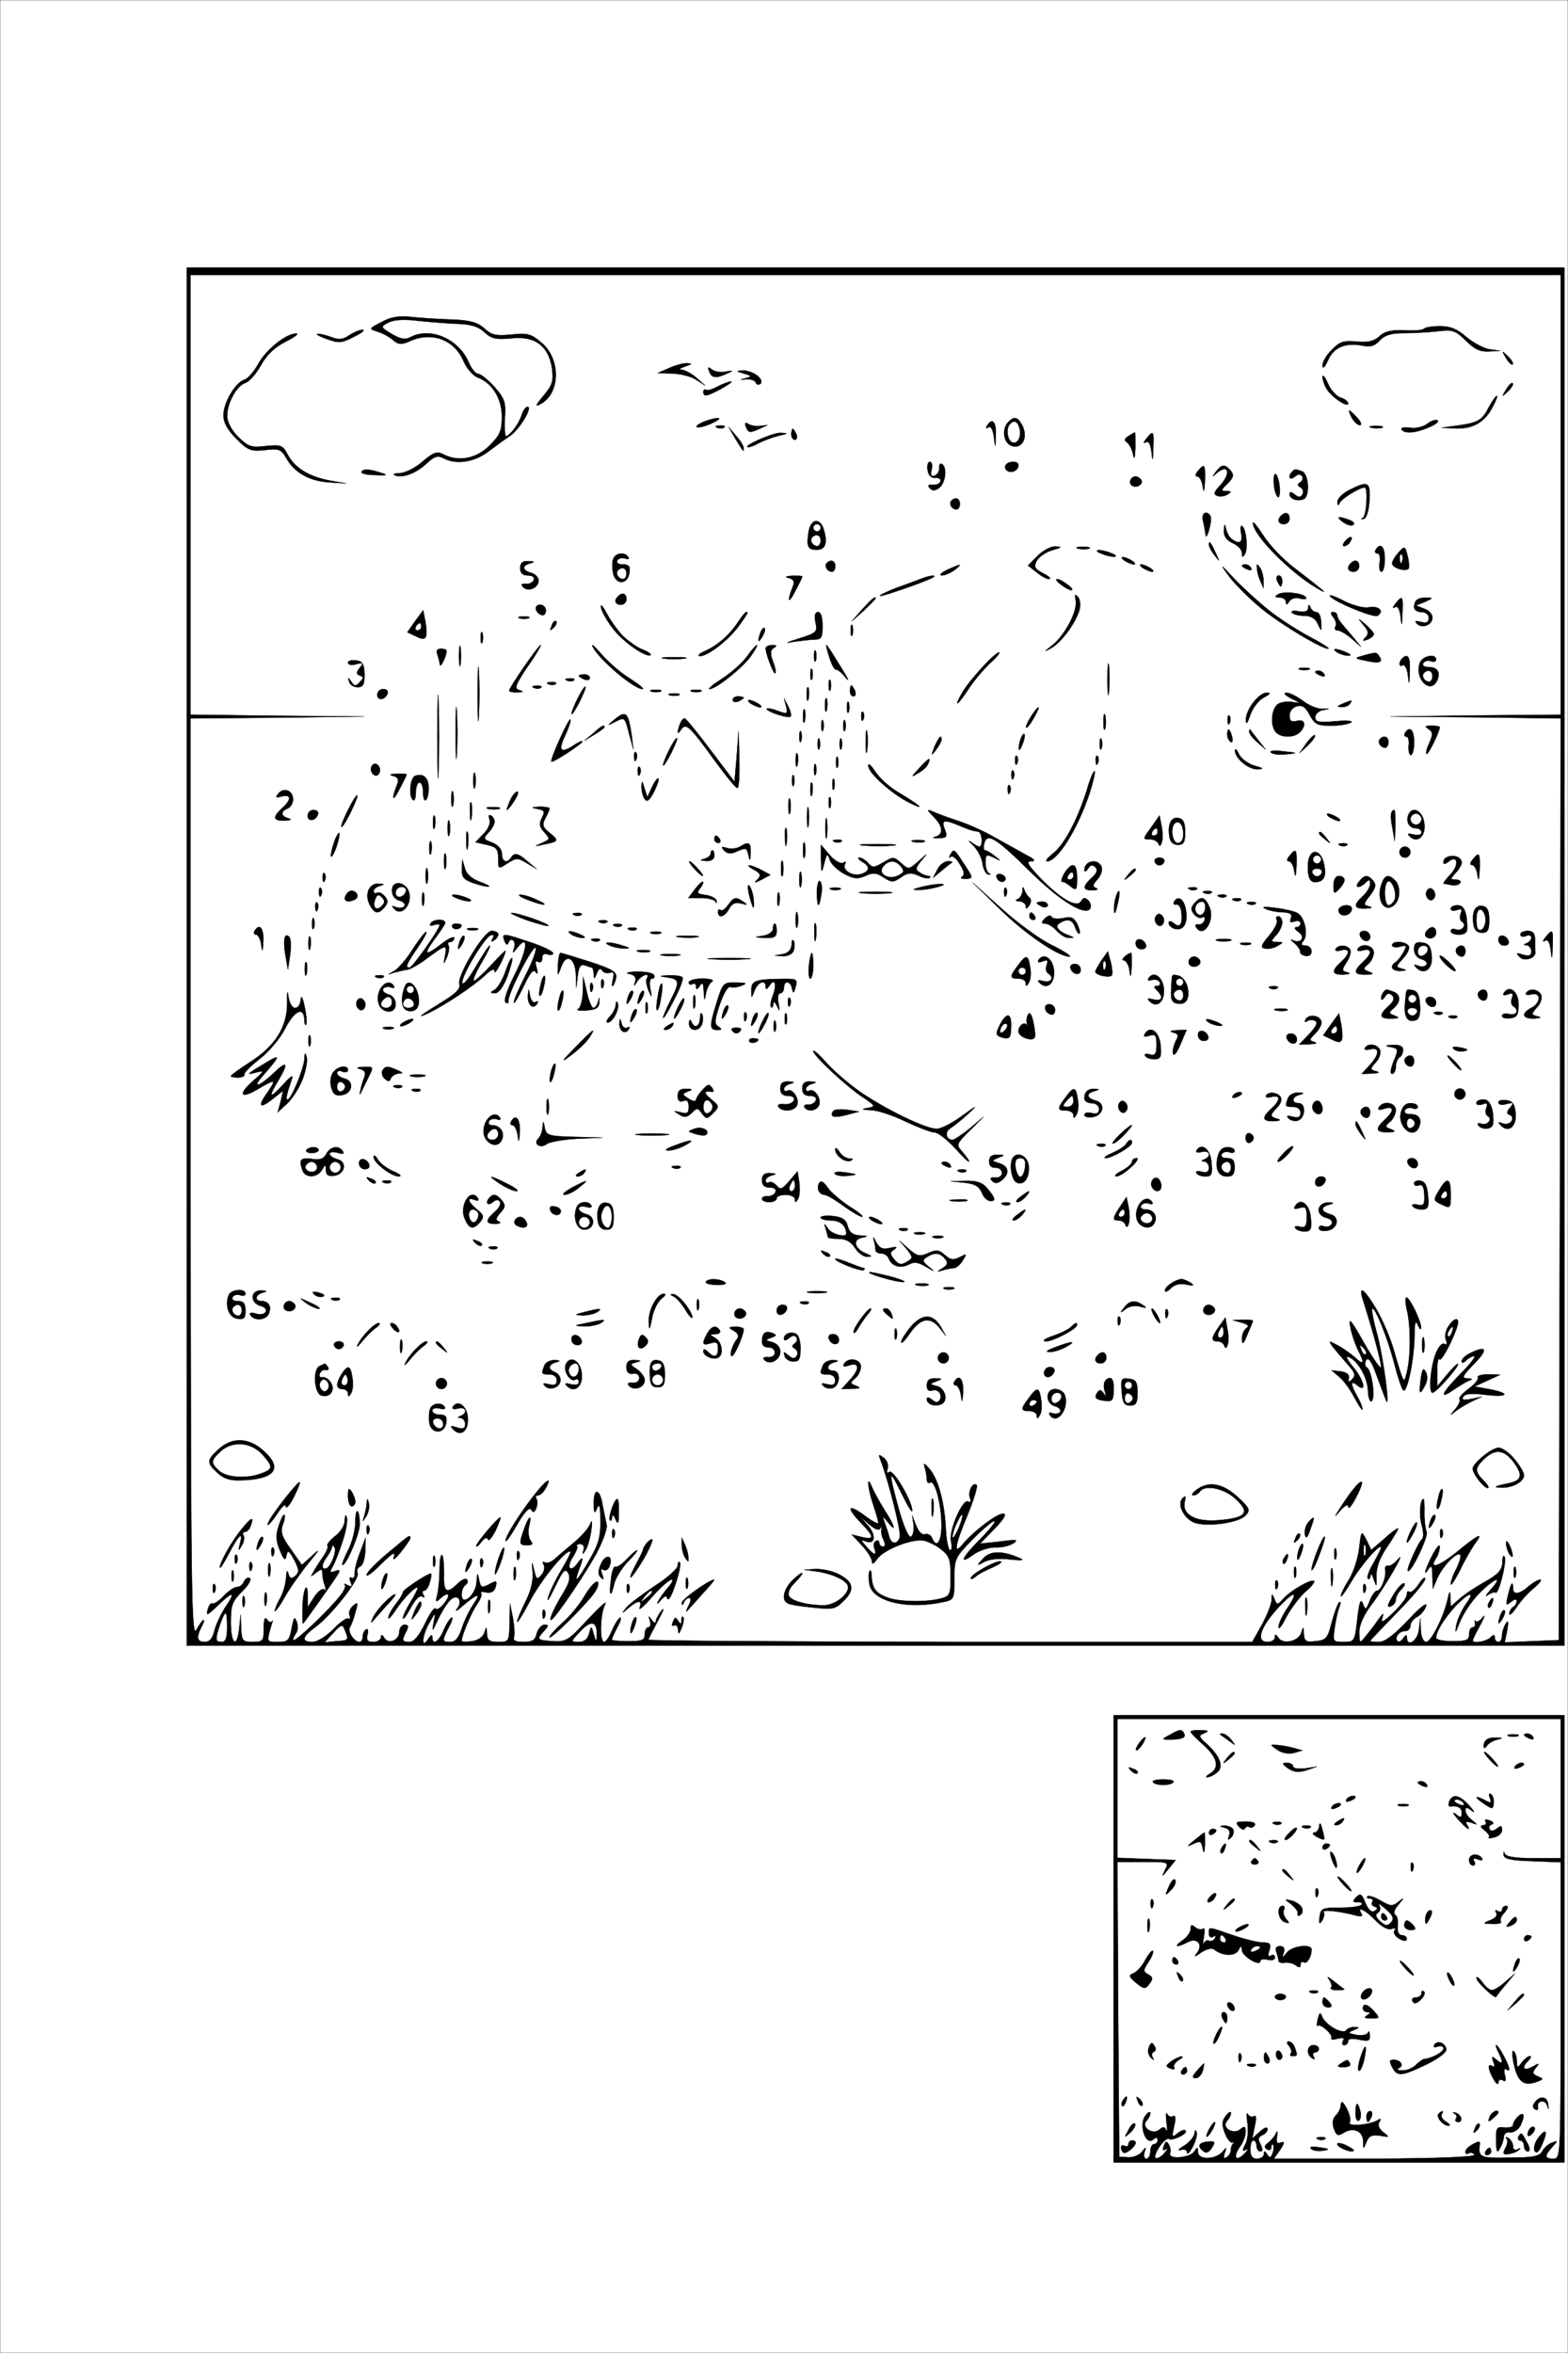 <?xml version="1.0" standalone="no"?>
<!DOCTYPE svg PUBLIC "-//W3C//DTD SVG 20010904//EN"
 "http://www.w3.org/TR/2001/REC-SVG-20010904/DTD/svg10.dtd">
<svg version="1.0" xmlns="http://www.w3.org/2000/svg"
 width="428pt" height="642pt" viewBox="0 0 428 642"
 preserveAspectRatio="xMidYMid meet">
<rect x="0" y="0" width="428" height="642" fill="#808080" stroke="none"/>
<g id="Black"><rect stroke="#FFFFFF" stroke-miterlimit="10" width="428pt" height="642pt"/></g>
<g id="Color" transform="translate(0,642) scale(0.1,-0.1)"
fill="#FFFFFF" stroke="#000000">
<path d="M0 3210 l0 -3210 2140 0 2140 0 0 3210 0 3210 -2140 0 -2140 0 0
-3210z m4270 600 l0 -1880 -1880 0 -1880 0 0 1880 0 1880 1880 0 1880 0 0
-1880z m0 -2680 l0 -610 -615 0 -615 0 0 610 0 610 615 0 615 0 0 -610z"/>
<path d="M520 5070 l0 -600 238 -3 237 -2 -237 -3 -238 -2 0 -1257 c1 -1121 2
-1255 16 -1230 8 15 17 27 20 27 2 0 0 -9 -6 -19 -15 -29 -12 -41 9 -41 13 0
21 9 26 30 4 16 17 45 30 65 30 43 21 45 -21 4 -28 -27 -32 -29 -27 -11 3 12
9 20 13 17 4 -2 18 7 30 20 13 14 30 25 37 25 8 0 16 7 19 15 4 8 10 12 16 9
5 -3 -4 -20 -21 -36 -27 -27 -31 -37 -31 -84 0 -61 17 -73 23 -17 l4 38 1 -37
c2 -35 4 -38 32 -38 28 0 30 3 30 38 0 24 3 32 9 23 5 -7 11 -9 13 -5 3 5 3 2
0 -6 -15 -51 -15 -50 16 -50 28 0 32 4 38 37 6 31 8 34 14 18 4 -11 3 -26 -3
-33 -5 -7 -8 -14 -6 -17 5 -5 93 78 125 118 12 14 19 29 15 33 -3 4 0 3 8 -1
11 -6 13 -4 8 9 -4 9 -3 15 3 11 5 -3 9 3 8 12 0 10 6 36 15 58 l15 40 -1 -37
c-1 -21 -7 -40 -14 -42 -7 -3 -10 -11 -7 -19 6 -16 -73 -116 -116 -147 -36
-26 -38 -40 -7 -40 13 0 37 15 57 35 18 19 37 32 41 29 5 -3 6 1 3 9 -3 8 2
19 10 26 13 11 14 9 6 -18 -4 -17 -11 -35 -15 -41 -7 -12 12 -40 26 -40 5 0 9
6 9 14 0 8 4 17 9 20 5 4 7 -3 4 -14 -4 -15 0 -20 16 -20 11 0 21 6 21 13 0 8
3 8 9 -2 12 -19 41 -6 41 17 0 10 7 19 14 19 11 0 12 -5 5 -18 -13 -25 -12
-29 9 -29 12 0 26 17 42 50 13 28 26 46 29 41 3 -5 14 2 24 15 19 25 11 33
-12 12 -11 -11 -13 -9 -7 12 3 14 6 45 6 69 0 24 3 41 7 38 3 -4 5 -27 5 -52
-2 -49 7 -56 38 -25 10 10 22 15 25 10 3 -5 1 -11 -5 -15 -5 -3 -10 -15 -10
-26 0 -34 40 0 41 36 1 23 3 25 6 8 5 -26 7 -27 33 -13 15 8 17 6 13 -9 -3
-13 -12 -18 -25 -16 -12 3 -18 2 -15 -2 4 -3 -2 -18 -12 -32 -15 -22 -41 -84
-41 -98 0 -3 12 -3 28 -1 16 2 30 11 34 23 6 19 6 18 7 -2 1 -19 7 -23 31 -23
29 0 30 1 31 53 l1 52 8 -40 c4 -22 5 -45 3 -52 -4 -9 5 -13 26 -13 24 0 32 5
36 23 4 13 13 24 21 24 12 0 12 -3 -1 -17 -21 -23 -20 -25 24 -28 36 -2 43 2
96 60 32 34 53 53 47 41 -14 -25 -16 -103 -3 -103 5 0 14 14 21 30 7 17 17 33
22 36 5 4 3 -8 -6 -24 -9 -17 -16 -33 -16 -36 0 -2 20 -4 45 -4 38 0 45 3 45
19 0 10 4 19 10 19 5 0 7 8 4 18 -5 14 -4 15 5 2 6 -8 11 -10 11 -4 0 5 7 19
16 30 9 10 4 -2 -10 -28 -14 -26 -26 -49 -26 -52 0 -3 371 -5 824 -6 l824 0
26 46 c14 26 26 56 27 68 0 19 1 19 8 3 6 -17 8 -17 25 2 21 23 76 54 83 47 3
-2 -9 -17 -26 -31 -16 -15 -39 -46 -51 -69 -11 -22 -20 -34 -20 -25 0 9 11 33
25 53 30 45 19 47 -22 4 -53 -57 -67 -98 -33 -98 11 0 20 6 20 13 0 9 2 9 9
-1 12 -20 55 -11 63 13 5 18 6 18 7 -3 1 -20 6 -23 32 -20 29 3 33 8 44 51 7
26 16 51 20 55 5 4 5 -2 1 -13 -5 -11 -10 -37 -13 -57 -5 -37 -5 -38 24 -38
30 0 31 1 38 63 5 45 9 57 15 42 7 -19 9 -18 19 8 6 15 15 27 20 27 11 0 26
39 22 58 -1 7 2 11 8 10 5 -2 17 6 26 17 28 33 -36 -77 -72 -124 -21 -28 -33
-55 -33 -75 1 -31 1 -31 18 -10 9 11 25 31 34 45 14 19 16 20 11 4 -5 -15 3
-11 30 15 20 19 37 41 37 49 0 8 3 11 7 8 3 -4 15 5 25 20 10 16 18 22 18 15
0 -8 -34 -48 -75 -90 -41 -42 -75 -78 -75 -79 0 -2 11 -3 24 -3 16 0 41 19 79
59 31 34 53 51 50 40 -3 -11 -14 -24 -24 -30 -11 -5 -19 -16 -19 -24 0 -8 -6
-15 -14 -15 -17 0 -31 -18 -21 -28 3 -3 10 0 15 8 7 10 10 11 10 3 0 -29 29
-11 33 20 l4 32 1 -32 c1 -19 7 -33 15 -33 13 0 47 67 58 115 6 26 7 27 8 6
l1 -24 23 20 c12 11 43 32 70 47 37 21 47 32 48 54 0 15 3 21 6 14 6 -15 -17
-105 -25 -97 -3 2 -12 -1 -21 -7 -9 -7 -5 0 8 15 37 41 10 32 -32 -11 -20 -20
-43 -55 -52 -77 -12 -31 -14 -34 -10 -10 3 17 15 42 26 58 27 37 10 34 -28 -5
-31 -34 -53 -69 -53 -87 0 -5 20 -9 45 -9 38 0 45 3 45 19 0 10 4 19 10 19 5
0 8 6 6 12 -1 7 -1 9 2 5 2 -4 11 0 19 10 8 10 5 1 -6 -20 -12 -21 -21 -40
-21 -43 0 -9 37 -3 48 8 9 9 12 9 12 0 0 -7 5 -12 10 -12 6 0 10 8 10 18 0 9
5 24 10 32 7 11 8 5 4 -18 l-7 -33 74 3 74 3 3 1257 2 1258 -232 3 -233 2 233
3 232 2 0 600 0 600 -1870 0 -1870 0 0 -600z m717 478 c47 -2 67 -8 85 -24 19
-18 31 -21 73 -17 45 5 55 2 83 -22 53 -44 52 -138 -2 -167 -16 -9 -15 -5 8
23 24 28 27 39 23 73 -9 62 -46 90 -111 83 -43 -4 -55 -1 -74 17 -18 16 -38
22 -85 23 -34 2 -83 6 -108 9 -29 3 -56 1 -69 -6 -22 -12 -22 -12 9 -31 24
-14 37 -17 51 -9 55 29 133 -5 160 -70 7 -16 18 -30 25 -30 7 0 27 -16 45 -36
28 -32 31 -42 28 -85 -1 -27 0 -49 3 -49 10 0 36 34 43 58 4 12 11 22 16 22
15 0 -21 -60 -46 -78 -14 -9 -41 -29 -61 -44 -38 -29 -88 -37 -123 -18 -15 8
-25 5 -46 -15 -29 -27 -65 -40 -86 -32 -7 3 -1 6 14 6 15 1 43 15 62 32 29 25
39 28 55 20 41 -22 91 -13 127 23 29 29 34 41 34 79 0 49 -26 92 -66 107 -13
5 -30 25 -38 43 -25 61 -88 84 -150 55 -21 -9 -29 -8 -43 4 -10 9 -29 19 -42
23 -25 8 -25 8 10 26 25 14 47 18 84 14 28 -3 78 -6 112 -7z m2765 -47 c19
-16 47 -31 63 -34 l30 -4 -32 -2 c-23 -1 -40 7 -62 30 -29 28 -36 30 -79 25
-26 -3 -68 -5 -93 -5 -33 0 -50 -6 -63 -20 -13 -15 -26 -19 -47 -14 -47 9 -79
-5 -94 -40 -9 -19 -14 -25 -15 -14 0 10 11 29 26 43 21 22 32 25 67 22 31 -3
47 1 62 14 14 14 33 18 67 17 26 -2 51 0 55 4 3 4 23 7 44 7 28 0 47 -8 71
-29z m-3036 0 c-33 -17 -41 -18 -74 -6 -20 7 -32 14 -25 14 6 1 24 -4 38 -9
20 -8 32 -6 48 5 12 8 28 15 36 15 9 0 -2 -9 -23 -19z m-186 -13 c-31 -16 -52
-36 -68 -65 -13 -23 -32 -45 -43 -48 -23 -8 -49 -54 -49 -90 0 -16 12 -39 30
-57 28 -27 36 -30 76 -25 41 4 46 2 59 -23 19 -36 57 -60 114 -71 l46 -8 -47
3 c-55 4 -93 26 -116 65 -14 25 -20 28 -59 23 -38 -4 -46 -1 -78 31 -24 24
-35 44 -35 64 0 34 32 89 57 97 10 3 27 23 38 43 21 39 76 83 104 83 8 0 -5
-10 -29 -22z m3349 -62 c-3 -3 -11 5 -18 17 -13 21 -12 21 5 5 10 -10 16 -20
13 -22z m-2259 -6 c-15 -5 -18 -8 -9 -9 9 -1 27 -10 40 -22 l24 -21 -25 16
c-13 9 -43 16 -65 17 l-40 1 30 13 c17 8 39 14 50 14 16 -1 15 -2 -5 -9z m111
-14 c21 4 22 3 4 -5 -30 -14 -42 -13 -49 5 -5 13 -4 14 7 6 7 -6 24 -9 38 -6z
m85 -10 c11 -8 15 -18 10 -23 -5 -4 -11 -3 -13 3 -2 6 -14 10 -26 9 -19 -2
-19 -1 -2 3 18 5 18 6 -5 13 -21 6 -22 7 -4 8 11 1 29 -5 40 -13z m1593 -61
c12 -3 21 -11 21 -16 0 -13 -49 20 -60 42 -6 10 -10 24 -10 31 1 7 7 -1 15
-19 7 -17 23 -34 34 -38z m-1689 25 c-41 -22 -50 -24 -50 -9 0 5 3 8 8 5 4 -2
18 2 32 10 14 7 30 13 35 13 6 0 -6 -8 -25 -19z m2146 -8 c-17 -16 -18 -16 -5
5 7 12 15 20 18 17 3 -2 -3 -12 -13 -22z m-41 -41 c-21 -42 -53 -61 -100 -60
l-40 2 45 6 c55 8 66 14 85 52 9 16 18 29 21 29 2 0 -2 -13 -11 -29z m-370
-31 c10 -11 13 -20 7 -20 -6 0 -16 9 -22 20 -6 11 -9 20 -7 20 2 0 12 -9 22
-20z m-1764 -16 c-19 -8 -36 -12 -39 -9 -6 6 37 24 58 24 8 0 0 -6 -19 -15z
m849 -4 c16 -30 3 -62 -23 -58 -25 3 -35 41 -17 64 17 19 27 18 40 -6z m1110
-6 c-36 -16 -66 -18 -74 -6 -3 5 7 7 22 5 15 -3 36 2 47 10 11 9 24 13 29 10
5 -3 -6 -12 -24 -19z m-1825 4 l20 2 -20 -9 c-28 -13 -32 -13 -39 5 -4 10 -2
13 7 7 6 -4 21 -7 32 -5z m643 -25 c-1 -38 -1 -38 -5 -5 -3 20 -8 30 -15 26
-7 -4 -8 -2 -4 4 14 24 26 11 24 -25z m-741 21 c-3 -3 -12 -4 -19 -1 -8 3 -5
6 6 6 11 1 17 -2 13 -5z m1796 -1 c-7 -2 -21 -2 -30 0 -10 3 -4 5 12 5 17 0
24 -2 18 -5z m-1743 -56 c0 -12 0 -11 -24 28 l-17 30 20 -24 c12 -13 21 -28
21 -34z m144 38 c3 -8 1 -15 -4 -15 -6 0 -10 7 -10 15 0 8 2 15 4 15 2 0 6 -7
10 -15z m-49 -4 c-16 -4 -40 -13 -52 -19 -12 -7 -25 -12 -30 -12 -21 1 65 39
87 39 23 -1 22 -2 -5 -8z m974 -33 c-1 -28 -3 -34 -6 -18 -3 14 -10 28 -17 33
-8 5 -7 10 4 17 8 5 16 10 18 10 1 0 1 -19 1 -42z m49 0 c-1 -38 -2 -39 -5
-10 -3 22 -8 30 -16 25 -7 -4 -6 0 2 10 19 24 21 22 19 -25z m-605 -59 c-4
-16 -2 -20 8 -17 8 3 13 12 13 21 -1 9 2 14 7 11 15 -9 10 -50 -6 -64 -11 -9
-19 -10 -26 -3 -8 8 -6 11 6 10 10 -1 20 3 22 9 2 7 -4 11 -14 10 -12 0 -19 7
-21 22 -2 12 1 22 6 22 6 0 8 -10 5 -21z m237 12 c0 -14 -18 -23 -30 -16 -6 4
-8 11 -5 16 8 12 35 12 35 0z m509 -43 c-2 -30 -3 -35 -6 -15 -2 15 -9 27 -15
27 -6 0 -6 6 2 15 18 22 20 19 19 -27z m70 28 c10 -12 8 -19 -8 -35 -19 -19
-19 -21 -3 -21 14 0 14 -2 3 -9 -8 -5 -20 -7 -28 -4 -11 4 -10 10 6 27 33 35
24 63 -9 34 -12 -11 -12 -10 -1 5 16 21 25 21 40 3z m-2319 -6 c20 -6 17 -8
-16 -6 -23 0 -40 4 -37 9 5 8 19 8 53 -3z m2514 4 c19 -7 22 -70 4 -76 -17 -7
-38 1 -38 14 0 7 5 6 14 -1 11 -9 16 -9 21 0 4 6 2 15 -5 19 -9 5 -9 9 -1 14
6 4 9 12 5 17 -4 6 -11 6 -20 -2 -14 -11 -20 1 -7 14 8 8 8 8 27 1z m-63 -69
c-3 -5 -8 4 -12 20 -3 17 -3 35 0 40 3 6 8 -3 12 -20 3 -16 3 -34 0 -40z
m-376 46 c7 -12 -12 -24 -25 -16 -11 7 -4 25 10 25 5 0 11 -4 15 -9z m623 -58
c-2 -28 -8 -47 -16 -49 -7 -1 -8 0 -2 3 10 5 15 83 5 83 -14 0 -64 -31 -68
-42 -4 -9 -6 -8 -6 3 -1 8 14 23 32 32 52 26 58 23 55 -30z m-1118 -8 c0 -8
-4 -15 -9 -15 -13 0 -22 16 -14 24 11 11 23 6 23 -9z m684 -33 c3 -5 1 -22 -4
-38 -4 -16 -9 -22 -9 -14 -1 8 -4 25 -7 38 -6 21 9 32 20 14z m216 -7 c0 -8
-7 -15 -15 -15 -16 0 -20 12 -8 23 11 12 23 8 23 -8z m164 -4 c11 -4 15 -10
10 -13 -5 -4 -18 0 -29 8 -20 15 -12 17 19 5z m-1434 -31 c9 -33 2 -50 -20
-50 -25 0 -29 8 -23 48 6 39 34 41 43 2z m1281 -98 c92 -71 97 -76 64 -57 -75
44 -175 146 -175 178 0 6 13 -10 29 -35 16 -25 53 -64 82 -86z m-167 76 c20
-14 28 -8 24 17 -3 13 -2 22 2 20 12 -7 17 -63 8 -77 -6 -10 -8 -9 -8 3 0 9
-11 21 -25 27 -17 8 -25 19 -24 34 1 21 2 21 6 3 3 -11 10 -23 17 -27z m321
-7 c-3 -6 -11 -11 -16 -11 -5 0 -4 6 3 14 14 16 24 13 13 -3z m-366 -31 c11
-24 11 -24 -3 -6 -9 11 -16 24 -16 30 0 12 5 7 19 -24z m-446 9 c-18 -5 -37
-18 -43 -29 -9 -16 -6 -22 17 -34 16 -8 23 -15 17 -16 -7 0 -22 8 -35 19 l-23
18 27 27 c14 14 36 26 49 25 18 -1 16 -3 -9 -10z m100 4 c-7 -2 -21 -2 -30 0
-10 3 -4 5 12 5 17 0 24 -2 18 -5z m807 -28 c0 -19 -4 -35 -9 -35 -5 0 -8 11
-5 25 2 14 0 25 -6 25 -6 0 -8 5 -5 10 13 21 25 9 25 -25z m65 -26 c-7 -10
-45 1 -45 14 0 6 8 19 17 29 17 19 18 19 25 -8 4 -15 5 -31 3 -35z m-810 41
c13 -5 14 -9 5 -9 -8 0 -24 4 -35 9 -13 5 -14 9 -5 9 8 0 24 -4 35 -9z m-1320
-10 c3 -5 0 -7 -8 -4 -8 3 -18 1 -22 -5 -3 -7 3 -11 15 -11 16 0 21 -5 18 -22
-4 -33 -36 -35 -44 -4 -3 14 -4 33 0 41 6 17 32 20 41 5z m1375 -10 c8 -5 11
-10 5 -10 -5 0 -17 5 -25 10 -8 5 -10 10 -5 10 6 0 17 -5 25 -10z m-1642 -7
c-24 -6 -23 -19 2 -26 11 -3 20 -12 20 -21 0 -20 -28 -32 -42 -18 -7 7 -5 10
7 9 10 -1 20 4 22 11 3 7 -4 12 -16 12 -14 0 -21 6 -21 20 0 14 6 20 23 19 16
-1 18 -2 5 -6z m832 -8 c0 -8 -4 -15 -9 -15 -13 0 -22 16 -14 24 11 11 23 6
23 -9z m1430 0 c0 -8 -7 -15 -15 -15 -16 0 -20 12 -8 23 11 12 23 8 23 -8z
m-1104 -10 c-11 -8 -27 -15 -35 -15 -9 1 -2 7 14 15 39 18 44 18 21 0z m534 5
c8 -5 11 -10 5 -10 -5 0 -17 5 -25 10 -8 5 -10 10 -5 10 6 0 17 -5 25 -10z
m322 -114 c26 -21 75 -53 110 -72 35 -18 59 -34 54 -34 -19 0 -126 64 -182
109 -33 27 -72 66 -88 87 -28 38 -27 38 15 -7 24 -25 65 -62 91 -83z m-47 114
c3 -6 -1 -7 -9 -4 -18 7 -21 14 -7 14 6 0 13 -4 16 -10z m34 -35 l0 -20 -9 20
c-5 11 -9 27 -9 35 -1 13 0 13 9 0 5 -8 9 -24 9 -35z m-1259 12 c0 -2 -9 -21
-21 -43 -18 -35 -21 -24 -4 18 4 11 1 18 -12 21 -12 3 -9 5 10 6 15 0 27 0 27
-2z m359 -1 c-8 -8 -143 -55 -147 -52 -2 2 21 13 50 24 29 10 60 22 68 25 19
7 35 8 29 3z m951 -11 c0 -8 -2 -15 -4 -15 -2 0 -6 7 -10 15 -3 8 -1 15 4 15
6 0 10 -7 10 -15z m-586 -10 c11 -8 16 -15 10 -15 -5 0 -18 7 -28 15 -11 8
-16 15 -10 15 5 0 18 -7 28 -15z m651 -35 c3 -5 -4 -6 -16 -3 -12 4 -25 0 -30
-8 -6 -10 -9 -10 -9 -1 0 6 -8 12 -17 12 -13 0 -15 2 -5 8 14 10 70 4 77 -8z
m-1855 -5 c0 -8 -7 -15 -15 -15 -16 0 -20 12 -8 23 11 12 23 8 23 -8z m1237
-27 c-9 -35 -48 -89 -77 -106 -22 -12 -21 -11 3 8 35 28 70 96 63 123 -3 14
-2 17 6 9 6 -6 8 -21 5 -34z m790 5 c26 5 43 -11 23 -23 -11 -7 -130 43 -130
55 0 3 19 -4 41 -16 23 -11 52 -19 66 -16z m-1347 24 c0 -2 -15 -16 -32 -33
l-33 -29 29 33 c28 30 36 37 36 29z m1438 -39 c-1 -38 -2 -39 -5 -10 -3 22 -8
30 -16 25 -7 -4 -6 0 2 10 19 24 21 22 19 -25z m62 30 l-25 -10 23 -9 c12 -4
22 -15 22 -24 0 -20 -28 -31 -42 -17 -8 8 -5 9 11 5 15 -4 21 -1 21 11 0 9 -8
16 -20 16 -11 0 -20 6 -20 13 0 19 10 27 34 26 19 0 18 -1 -4 -11z m-2400 -24
c0 -9 -5 -14 -12 -12 -18 6 -21 28 -4 28 9 0 16 -7 16 -16z m207 -66 c14 -14
38 -32 54 -39 17 -6 28 -14 25 -16 -7 -7 -48 17 -79 46 -28 25 -57 72 -57 88
1 4 8 -5 17 -22 8 -16 27 -42 40 -57z m1896 62 c7 0 13 -12 13 -28 2 -26 1
-26 -9 -4 -7 15 -19 22 -38 22 -15 0 -30 4 -33 9 -3 4 6 6 19 3 17 -3 25 0 26
9 0 10 2 11 6 2 2 -7 10 -13 16 -13z m-2430 -66 c-3 -9 -10 -9 -28 0 l-23 11
21 30 22 30 6 -30 c3 -17 4 -35 2 -41z m877 63 c0 -2 -11 -18 -24 -36 -29 -39
-84 -81 -105 -81 -9 1 -2 7 14 14 34 15 68 45 91 81 15 22 24 31 24 22z m205
-34 c0 -34 -2 -38 -25 -38 -14 -1 -41 -4 -60 -7 -19 -4 -11 0 18 9 51 16 54
18 48 45 -4 19 -1 28 7 28 8 0 12 -14 12 -37z m1405 28 c0 -5 6 -16 13 -23 6
-8 21 -25 32 -38 l20 -25 -26 23 c-14 12 -31 22 -38 22 -7 0 -9 5 -6 10 4 6 1
17 -5 25 -9 11 -9 15 -1 15 6 0 11 -4 11 -9z m-2207 -8 c-7 -2 -19 -2 -25 0
-7 3 -2 5 12 5 14 0 19 -2 13 -5z m68 -26 c-10 -9 -11 -8 -5 6 3 10 9 15 12
12 3 -3 0 -11 -7 -18z m2239 -17 c0 -5 -8 -11 -17 -15 -14 -5 -15 -4 -6 6 10
10 9 17 -5 33 -17 21 -17 21 6 2 12 -11 22 -22 22 -26z m-1423 -2 c-3 -7 -5
-2 -5 12 0 14 2 19 5 13 2 -7 2 -19 0 -25z m-246 -5 c-12 -20 -14 -14 -5 12 4
9 9 14 11 11 3 -2 0 -13 -6 -23z m-764 -15 c-3 -7 -5 -2 -5 12 0 14 2 19 5 13
2 -7 2 -19 0 -25z m-60 -60 c-2 -13 -4 -3 -4 22 0 25 2 35 4 23 2 -13 2 -33 0
-45z m462 -39 c25 -16 41 -29 35 -29 -24 0 -118 80 -136 115 -5 11 5 2 23 -19
18 -21 53 -52 78 -67z m-279 32 c-34 -51 -37 -60 -22 -64 13 -4 11 -5 -5 -6
-13 0 -23 1 -23 5 0 8 80 124 86 124 2 0 -13 -27 -36 -59z m609 28 c-23 -32
-95 -89 -112 -89 -6 0 10 13 35 29 25 16 55 43 67 60 12 17 25 31 27 31 3 0
-5 -14 -17 -31z m63 23 c-10 -7 -10 -15 -2 -37 6 -15 9 -30 6 -32 -4 -4 -26
53 -26 68 0 5 8 9 18 9 12 0 14 -2 4 -8z m169 -29 c36 -57 42 -70 24 -48 -9
11 -20 19 -23 18 -4 -1 -12 14 -18 33 -6 19 -10 34 -8 34 1 0 13 -17 25 -37z
m-1062 20 c-1 -16 -18 -48 -18 -36 -1 6 -4 18 -7 27 -4 11 -1 16 10 16 9 0 16
-3 15 -7z m1008 -25 c-3 -7 -5 -2 -5 12 0 14 2 19 5 13 2 -7 2 -19 0 -25z
m1448 22 c13 -6 15 -9 5 -9 -8 0 -22 4 -30 9 -18 12 -2 12 25 0z m-2368 -172
c-2 -35 -3 -9 -3 57 0 66 1 94 3 63 2 -32 2 -86 0 -120z m1397 144 c-17 -16
-44 -47 -59 -70 -32 -49 -44 -56 -18 -11 20 34 89 109 100 109 4 0 -6 -13 -23
-28z m1061 17 c11 -16 1 -20 -36 -12 -33 7 -33 7 -9 14 36 10 38 10 45 -2z
m-1897 -6 c-16 -2 -40 -2 -55 0 -16 2 -3 4 27 4 30 0 43 -2 28 -4z m1159 -90
c-2 -21 -4 -6 -4 32 0 39 2 55 4 38 2 -18 2 -50 0 -70z m821 55 c-1 -38 -2
-39 -5 -10 -2 18 -9 30 -14 27 -10 -7 -12 8 -2 18 16 16 23 4 21 -35z m72 32
c0 -5 -6 -7 -14 -4 -8 3 -17 1 -21 -5 -3 -7 2 -11 14 -11 24 0 33 -13 25 -34
-17 -43 -63 -1 -49 44 6 20 45 29 45 10z m-2925 -40 c0 -28 -4 -35 -19 -35
-11 0 -21 7 -23 15 -4 13 -3 13 6 0 9 -13 12 -13 23 -1 11 11 11 14 0 18 -10
4 -10 8 0 21 11 13 10 15 -9 10 -13 -4 -23 -2 -23 4 0 5 10 8 22 6 18 -2 22
-10 23 -38z m1222 -12 c-3 -7 -5 -2 -5 12 0 14 2 19 5 13 2 -7 2 -19 0 -25z
m1356 25 c-7 -2 -19 -2 -25 0 -7 3 -2 5 12 5 14 0 19 -2 13 -5z m-2376 -275
c-1 -51 -3 -10 -3 92 0 102 2 143 3 93 2 -51 2 -135 0 -185z m2418 262 c3 -6
-1 -7 -9 -4 -18 7 -21 14 -7 14 6 0 13 -4 16 -10z m-2005 -10 c0 -5 -7 -7 -15
-4 -8 4 -15 8 -15 10 0 2 7 4 15 4 8 0 15 -4 15 -10z m-43 -6 c-3 -3 -12 -4
-19 -1 -8 3 -5 6 6 6 11 1 17 -2 13 -5z m700 -26 c-3 -7 -5 -2 -5 12 0 14 2
19 5 13 2 -7 2 -19 0 -25z m-750 16 c-3 -3 -12 -4 -19 -1 -8 3 -5 6 6 6 11 1
17 -2 13 -5z m-40 -10 c-3 -3 -12 -4 -19 -1 -8 3 -5 6 6 6 11 1 17 -2 13 -5z
m104 -41 c-11 -21 -20 -35 -21 -31 0 12 33 78 38 74 2 -2 -6 -21 -17 -43z
m626 10 c-3 -10 -5 -4 -5 12 0 17 2 24 5 18 2 -7 2 -21 0 -30z m127 22 c3 -8
1 -15 -4 -15 -6 0 -10 7 -10 15 0 8 2 15 4 15 2 0 6 -7 10 -15z m-1276 -7 c-6
-18 -28 -21 -28 -4 0 9 7 16 16 16 9 0 14 -5 12 -12z m745 5 c-7 -2 -19 -2
-25 0 -7 3 -2 5 12 5 14 0 19 -2 13 -5z m110 0 c-7 -2 -19 -2 -25 0 -7 3 -2 5
12 5 14 0 19 -2 13 -5z m-666 -170 c-2 -32 -3 -6 -3 57 0 63 1 89 3 58 2 -32
2 -84 0 -115z m606 160 c-7 -2 -19 -2 -25 0 -7 3 -2 5 12 5 14 0 19 -2 13 -5z
m1597 -6 c-14 -7 -30 -28 -37 -47 -8 -24 -12 -29 -12 -14 -1 27 35 74 57 74
12 0 9 -4 -8 -13z m106 -9 c15 -12 39 -22 53 -22 22 1 23 0 4 -3 -13 -2 -23
-11 -23 -20 0 -13 10 -15 55 -11 31 3 50 1 43 -3 -7 -5 -32 -9 -55 -9 -37 0
-44 4 -58 29 -11 22 -20 28 -35 24 -12 -3 -20 -14 -20 -25 0 -15 5 -19 20 -15
22 6 27 -12 8 -31 -16 -16 -53 -15 -66 1 -16 19 -11 67 8 77 9 5 28 7 41 4 20
-3 19 -2 -6 10 -17 9 -23 15 -14 16 9 0 29 -10 45 -22z m-1526 8 c0 -2 -7 -6
-15 -10 -8 -3 -15 -1 -15 4 0 6 7 10 15 10 8 0 15 -2 15 -4z m227 -33 c-3 -10
-5 -4 -5 12 0 17 2 24 5 18 2 -7 2 -21 0 -30z m-187 17 c8 -5 11 -10 5 -10 -5
0 -17 5 -25 10 -8 5 -10 10 -5 10 6 0 17 -5 25 -10z m88 -35 c-3 -3 -19 0 -37
6 -18 6 -30 13 -28 15 2 3 16 0 31 -6 25 -9 27 -8 22 12 l-6 23 12 -23 c6 -12
9 -24 6 -27z m159 13 c-3 -7 -5 -2 -5 12 0 14 2 19 5 13 2 -7 2 -19 0 -25z
m1368 22 c-3 -5 -14 -10 -23 -9 -14 0 -13 2 3 9 27 11 27 11 20 0z m-1488 -47
c-3 -10 -5 -4 -5 12 0 17 2 24 5 18 2 -7 2 -21 0 -30z m625 8 c-9 -16 -18 -28
-21 -26 -4 5 27 55 34 55 2 0 -4 -13 -13 -29z m-1098 -46 l5 -40 -11 40 c-13
50 -12 49 -40 35 -22 -11 -22 -11 2 9 29 23 35 17 44 -44z m633 43 c-3 -8 -6
-5 -6 6 -1 11 2 17 5 13 3 -3 4 -12 1 -19z m660 -25 c-3 -10 -5 -2 -5 17 0 19
2 27 5 18 2 -10 2 -26 0 -35z m340 15 c-3 -8 -6 -5 -6 6 -1 11 2 17 5 13 3 -3
4 -12 1 -19z m-1813 -32 c-21 -43 -15 -53 20 -31 14 10 26 15 26 12 0 -6 -81
-59 -85 -55 -4 5 47 119 52 115 2 -3 -4 -21 -13 -41z m396 -43 l65 -86 6 69 5
69 2 -77 c1 -43 -1 -78 -5 -78 -5 0 -33 35 -63 76 -67 93 -78 103 -91 83 -10
-16 -12 -8 -3 15 3 9 9 16 13 16 3 0 35 -39 71 -87z m307 55 c-3 -7 -5 -2 -5
12 0 14 2 19 5 13 2 -7 2 -19 0 -25z m60 0 c-3 -7 -5 -2 -5 12 0 14 2 19 5 13
2 -7 2 -19 0 -25z m-657 8 c0 -2 -12 -11 -27 -20 l-28 -17 24 20 c23 21 31 25
31 17z m717 -63 c-2 -16 -4 -5 -4 22 0 28 2 40 4 28 2 -13 2 -35 0 -50z m1563
63 c0 -12 -32 -77 -36 -73 -3 2 1 17 8 31 10 23 9 29 -3 37 -11 7 -9 9 9 9 12
0 22 -2 22 -4z m-1743 -38 c-3 -7 -5 -2 -5 12 0 14 2 19 5 13 2 -7 2 -19 0
-25z m1176 12 c3 -11 1 -18 -4 -14 -5 3 -9 12 -9 20 0 20 7 17 13 -6z m72 -10
l20 -25 -22 19 c-13 11 -23 24 -23 29 0 6 1 8 3 6 1 -2 11 -15 22 -29z m425
-5 c0 -19 -4 -35 -9 -35 -4 0 -7 11 -6 25 2 14 -1 25 -6 25 -6 0 -7 5 -4 10
13 21 25 9 25 -25z m-1069 -6 c-5 -13 -10 -19 -10 -12 -1 15 10 45 15 40 3 -2
0 -15 -5 -28z m780 -2 l-24 -22 19 27 c10 14 21 24 23 22 3 -3 -6 -15 -18 -27z
m-1740 -24 c-11 -21 -20 -35 -21 -31 0 12 33 78 38 74 2 -2 -6 -21 -17 -43z
m406 15 c-3 -7 -5 -2 -5 12 0 14 2 19 5 13 2 -7 2 -19 0 -25z m60 0 c-3 -7 -5
-2 -5 12 0 14 2 19 5 13 2 -7 2 -19 0 -25z m273 24 c0 -5 -7 -17 -15 -28 -14
-18 -14 -17 -4 9 12 27 19 34 19 19z m437 -24 c-3 -7 -5 -2 -5 12 0 14 2 19 5
13 2 -7 2 -19 0 -25z m783 17 c0 -8 -4 -15 -9 -15 -13 0 -22 16 -14 24 11 11
23 6 23 -9z m-366 -64 c25 -7 27 -9 9 -10 -25 -1 -63 31 -62 52 0 6 5 2 11
-11 6 -12 25 -26 42 -31z m87 31 c-18 -2 -37 0 -42 5 -5 5 11 6 34 3 41 -4 41
-5 8 -8z m-1774 -14 c-3 -8 -6 -5 -6 6 -1 11 2 17 5 13 3 -3 4 -12 1 -19z
m440 -15 c-3 -10 -5 -4 -5 12 0 17 2 24 5 18 2 -7 2 -21 0 -30z m110 -5 c-3
-7 -5 -2 -5 12 0 14 2 19 5 13 2 -7 2 -19 0 -25z m490 10 c-3 -8 -6 -5 -6 6
-1 11 2 17 5 13 3 -3 4 -12 1 -19z m220 0 c-3 -8 -6 -5 -6 6 -1 11 2 17 5 13
3 -3 4 -12 1 -19z m-463 -1 c-2 -7 -14 -19 -27 -26 -21 -13 -21 -12 2 13 27
29 33 32 25 13z m-1499 -27 c-5 -8 -11 -8 -17 -2 -6 6 -7 16 -3 22 5 8 11 8
17 2 6 -6 7 -16 3 -22z m1192 -2 c-3 -7 -5 -2 -5 12 0 14 2 19 5 13 2 -7 2
-19 0 -25z m222 -48 c64 -38 80 -53 35 -31 -49 24 -114 82 -114 102 0 8 8 1
19 -16 10 -16 37 -41 60 -55z m-702 48 c-3 -8 -6 -5 -6 6 -1 11 2 17 5 13 3
-3 4 -12 1 -19z m-450 -35 c-3 -10 -5 -2 -5 17 0 19 2 27 5 18 2 -10 2 -26 0
-35z m1470 25 c-3 -8 -6 -5 -6 6 -1 11 2 17 5 13 3 -3 4 -12 1 -19z m208 -40
c-33 -100 -88 -188 -117 -188 -6 0 1 9 16 21 31 24 66 90 92 171 9 32 19 56
22 54 2 -3 -4 -29 -13 -58z m-1865 49 c0 -2 -9 -21 -21 -43 -18 -35 -21 -24
-4 18 4 11 1 18 -12 21 -12 3 -9 5 10 6 15 0 27 0 27 -2z m60 -37 c0 -16 -3
-31 -8 -33 -4 -3 -7 7 -7 21 0 15 -4 27 -10 27 -5 0 -10 -12 -10 -27 0 -14 -3
-24 -7 -21 -13 7 -9 61 5 66 23 8 37 -5 37 -33z m997 8 c-3 -7 -5 -2 -5 12 0
14 2 19 5 13 2 -7 2 -19 0 -25z m-382 -19 c-13 -24 -19 -29 -26 -18 -5 8 -8
23 -8 34 1 16 2 15 8 -5 l8 -25 13 28 c7 15 15 25 17 23 3 -2 -3 -19 -12 -37z
m492 9 c-3 -7 -5 -2 -5 12 0 14 2 19 5 13 2 -7 2 -19 0 -25z m-60 -15 c-3 -10
-5 -4 -5 12 0 17 2 24 5 18 2 -7 2 -21 0 -30z m540 5 c-3 -8 -6 -5 -6 6 -1 11
2 17 5 13 3 -3 4 -12 1 -19z m-1957 -19 c0 -11 -7 -22 -15 -25 -20 -8 -19 -21
3 -27 10 -3 6 -5 -10 -6 -33 -1 -35 9 -8 34 26 23 26 39 -1 32 -16 -4 -18 -3
-9 8 15 18 40 8 40 -16z m437 -16 c-3 -10 -5 -2 -5 17 0 19 2 27 5 18 2 -10 2
-26 0 -35z m167 12 c-9 -14 -18 -25 -20 -25 -2 0 2 11 8 25 6 14 15 25 20 25
5 0 1 -11 -8 -25z m-446 -30 c-12 -24 -23 -43 -26 -41 -4 5 36 86 43 86 3 0
-5 -20 -17 -45z m1199 -2 c-3 -10 -5 -2 -5 17 0 19 2 27 5 18 2 -10 2 -26 0
-35z m110 15 c-3 -7 -5 -2 -5 12 0 14 2 19 5 13 2 -7 2 -19 0 -25z m-980 -30
c-2 -13 -4 -5 -4 17 -1 22 1 32 4 23 2 -10 2 -28 0 -40z m920 -20 c-2 -13 -4
-3 -4 22 0 25 2 35 4 23 2 -13 2 -33 0 -45z m-844 45 c-7 -2 -21 -2 -30 0 -10
3 -4 5 12 5 17 0 24 -2 18 -5z m137 1 c0 -3 -5 -15 -11 -26 -10 -18 -8 -25 11
-40 27 -22 25 -24 -15 -32 -28 -6 -28 -6 -6 4 23 10 23 11 7 29 -14 15 -15 24
-7 39 9 18 8 21 -12 25 -19 4 -18 4 6 6 15 0 27 -2 27 -5z m-632 -16 c-6 -18
-28 -21 -28 -4 0 9 7 16 16 16 9 0 14 -5 12 -12z m1751 -19 c30 -10 75 -31
100 -46 25 -14 62 -34 81 -45 24 -12 28 -18 15 -18 -15 0 -10 -9 25 -46 57
-58 99 -82 111 -63 6 11 11 11 20 2 6 -6 8 -16 5 -22 -14 -21 -81 20 -161 98
-95 94 -120 110 -128 81 -3 -11 -2 -20 2 -20 4 0 16 -7 27 -16 18 -14 18 -15
-3 -4 -21 10 -23 8 -23 -14 0 -13 5 -27 10 -29 6 -3 5 -4 -2 -3 -7 1 -14 15
-16 30 -2 16 -14 38 -26 50 -12 11 -15 15 -6 9 9 -7 20 -13 23 -13 11 0 8 40
-3 41 -15 2 -22 4 -53 17 -41 17 -48 15 -38 -11 8 -20 6 -23 -18 -24 -14 0
-18 1 -8 4 23 6 22 28 -5 55 -19 19 -19 21 -2 14 10 -5 43 -17 73 -27z m1190
-11 l-2 -43 -6 35 c-7 33 -5 50 5 50 2 0 3 -19 3 -42z m79 4 c4 -35 -20 -54
-40 -34 -8 8 -5 9 11 5 12 -3 21 -1 21 6 0 6 -6 11 -14 11 -19 0 -29 17 -22
36 11 28 41 11 44 -24z m-2701 -9 c-3 -10 -5 -4 -5 12 0 17 2 24 5 18 2 -7 2
-21 0 -30z m163 15 c0 -6 -7 -20 -16 -29 -16 -17 -15 -19 10 -28 16 -7 26 -18
26 -31 0 -21 14 -27 25 -10 9 15 20 12 46 -11 l24 -20 -27 16 c-25 15 -28 15
-52 0 -26 -17 -26 -17 -26 13 0 26 -5 31 -31 37 l-31 7 22 23 c14 14 20 31 16
40 -3 9 -2 13 4 10 6 -3 10 -11 10 -17z m907 -40 c-2 -13 -4 -3 -4 22 0 25 2
35 4 23 2 -13 2 -33 0 -45z m1393 52 c8 -5 11 -10 5 -10 -5 0 -17 5 -25 10 -8
5 -10 10 -5 10 6 0 17 -5 25 -10z m-2423 -47 c-3 -10 -5 -2 -5 17 0 19 2 27 5
18 2 -10 2 -26 0 -35z m1944 -22 c-3 -10 -6 -11 -9 -3 -2 7 -13 12 -24 12 -19
0 -19 1 4 32 l23 33 6 -30 c3 -17 3 -37 0 -44z m64 29 c0 -28 -4 -35 -20 -35
-13 0 -21 8 -23 23 -5 34 5 54 25 50 13 -2 18 -13 18 -38z m-1088 -32 c-2 -13
-4 -5 -4 17 -1 22 1 32 4 23 2 -10 2 -28 0 -40z m-870 -10 c-2 -13 -4 -5 -4
17 -1 22 1 32 4 23 2 -10 2 -28 0 -40z m-358 3 c-6 -18 -13 -30 -15 -28 -2 2
1 18 7 36 6 18 13 30 15 28 2 -2 -1 -18 -7 -36z m2702 22 c13 -16 12 -17 -3
-4 -17 13 -22 21 -14 21 2 0 10 -8 17 -17z m-1656 -3 c3 -5 1 -10 -4 -10 -6 0
-11 5 -11 10 0 6 2 10 4 10 3 0 8 -4 11 -10z m-788 -37 c-3 -10 -5 -4 -5 12 0
17 2 24 5 18 2 -7 2 -21 0 -30z m1020 -10 c-3 -10 -5 -2 -5 17 0 19 2 27 5 18
2 -10 2 -26 0 -35z m100 41 c-3 -3 -12 -4 -19 -1 -8 3 -5 6 6 6 11 1 17 -2 13
-5z m226 -1 c-7 -2 -21 -2 -30 0 -10 3 -4 5 12 5 17 0 24 -2 18 -5z m-474 -30
c-1 -23 -2 -24 -6 -6 -4 19 -7 21 -29 11 -19 -9 -27 -8 -37 1 -10 11 -8 12 8
7 11 -3 27 -1 35 4 24 15 30 12 29 -17z m389 20 c-21 -2 -57 -2 -80 0 -24 2
-7 4 37 4 44 0 63 -2 43 -4z m1239 1 c-3 -3 -12 -4 -19 -1 -8 3 -5 6 6 6 11 1
17 -2 13 -5z m-1375 -48 c6 4 8 3 5 -3 -10 -16 19 -35 43 -28 25 8 26 21 3 34
-10 6 -13 11 -7 11 6 0 17 -7 24 -15 11 -13 16 -13 41 2 27 16 29 16 49 -2 20
-18 21 -18 48 6 26 23 26 23 7 1 -16 -20 -17 -25 -5 -32 8 -6 19 -10 24 -10 5
0 7 -2 4 -5 -3 -3 -17 -1 -31 6 -20 9 -30 8 -48 -5 -21 -14 -25 -14 -47 0 -20
13 -29 14 -50 4 -21 -9 -32 -8 -58 6 -18 10 -36 27 -39 38 -6 19 -8 18 -15 -9
-7 -29 -8 -29 -9 10 l0 40 24 -28 c14 -16 30 -25 37 -21z m1548 29 c0 -8 -7
-15 -15 -15 -8 0 -15 7 -15 15 0 8 7 15 15 15 8 0 15 -7 15 -15z m-2633 -42
c-3 -10 -5 -2 -5 17 0 19 2 27 5 18 2 -10 2 -26 0 -35z m733 32 c0 -9 -9 -15
-22 -14 -17 1 -19 2 -5 6 9 2 17 9 17 14 0 5 2 9 5 9 3 0 5 -7 5 -15z m682
-23 c25 -38 25 -38 4 -40 -11 0 -16 2 -10 6 8 5 6 16 -6 34 -9 16 -20 25 -25
20 -4 -4 -5 -1 -1 6 10 17 10 17 38 -26z m907 -4 c-2 -30 -3 -35 -6 -15 -2 15
-9 27 -15 27 -6 0 -6 6 2 15 18 22 20 19 19 -27z m77 -7 c3 -19 -2 -31 -12
-35 -24 -9 -34 2 -34 39 0 56 40 53 46 -4z m374 16 c0 -6 -7 -19 -17 -29 -15
-17 -15 -18 1 -18 9 0 15 -4 12 -9 -4 -5 -14 -8 -24 -6 -9 2 -19 4 -21 4 -3 1
6 12 18 25 25 26 20 56 -5 35 -9 -7 -14 -8 -14 -1 0 13 21 21 38 14 6 -2 12
-9 12 -15z m49 -19 c-2 -30 -3 -35 -6 -15 -2 15 -9 27 -15 27 -6 0 -6 6 2 15
18 22 20 19 19 -27z m-1902 -15 c-3 -10 -5 -2 -5 17 0 19 2 27 5 18 2 -10 2
-26 0 -35z m1041 36 c-2 -6 -8 -10 -13 -10 -5 0 -11 4 -13 10 -2 6 4 11 13 11
9 0 15 -5 13 -11z m-1868 -55 c19 -7 30 -13 24 -13 -6 -1 -25 4 -43 10 -25 9
-31 16 -30 37 l1 27 7 -24 c4 -16 19 -29 41 -37z m595 36 c10 -11 16 -20 13
-20 -3 0 -13 9 -23 20 -10 11 -16 20 -13 20 3 0 13 -9 23 -20z m694 17 c-2 -1
-15 -11 -28 -22 l-24 -20 12 23 c6 12 19 22 28 22 9 0 14 -1 12 -3z m408 -12
c3 -9 -2 -24 -11 -34 -14 -15 -14 -20 -4 -24 7 -3 3 -6 -9 -6 -28 -1 -29 10
-3 34 15 13 17 22 10 29 -8 8 -14 6 -20 -4 -5 -8 -10 -10 -10 -4 0 26 37 33
47 9z m-1840 -42 c-3 -10 -5 -2 -5 17 0 19 2 27 5 18 2 -10 2 -26 0 -35z m912
33 l24 -13 -24 -13 c-20 -10 -22 -10 -11 1 10 11 8 16 -10 26 -13 7 -18 12
-13 12 6 0 21 -6 34 -13z m861 -22 c0 -33 -2 -35 -17 -23 -9 8 -19 13 -22 13
-8 -3 -1 18 11 33 18 22 28 14 28 -23z m-753 -21 c-3 -10 -5 -2 -5 17 0 19 2
27 5 18 2 -10 2 -26 0 -35z m913 43 c0 -2 -8 -10 -17 -17 -16 -13 -17 -12 -4
4 13 16 21 21 21 13z m-2213 -28 c-3 -8 -6 -5 -6 6 -1 11 2 17 5 13 3 -3 4
-12 1 -19z m1857 1 c-6 -11 -24 -2 -24 11 0 5 7 7 15 4 8 -4 12 -10 9 -15z
m926 0 c0 -6 -7 -17 -15 -25 -13 -14 -15 -13 -15 10 0 16 6 26 15 26 8 0 15
-5 15 -11z m79 -3 c8 -10 6 -19 -9 -39 -19 -24 -19 -26 -3 -30 11 -3 8 -5 -9
-6 -33 -1 -35 9 -8 34 11 10 20 25 20 34 0 12 -3 12 -12 3 -17 -17 -33 -15
-18 3 15 19 24 19 39 1z m59 2 c16 -16 15 -53 -3 -68 -27 -22 -49 16 -34 58 9
25 19 28 37 10z m-1897 -22 c-10 -12 -8 -15 15 -18 15 -2 29 -9 30 -16 1 -7 0
-8 -3 -2 -2 5 -20 10 -39 10 l-35 0 18 24 c10 13 20 22 22 20 2 -2 -2 -10 -8
-18z m331 -16 c-6 -41 -12 -38 -12 6 0 19 4 33 8 30 5 -3 7 -19 4 -36z m-1204
23 c-10 -2 -18 -9 -18 -14 0 -6 4 -8 9 -5 5 3 14 -1 21 -9 10 -12 10 -18 0
-30 -17 -20 -27 -19 -40 5 -16 29 -3 60 23 59 17 -1 18 -2 5 -6z m80 -24 c4
-32 -23 -58 -41 -40 -9 10 -8 11 4 6 10 -4 20 -2 23 3 3 5 -3 12 -14 15 -12 3
-20 14 -20 27 0 33 44 23 48 -11z m940 -24 c0 -16 -2 -15 -8 5 -11 34 -11 60
0 35 5 -11 8 -29 8 -40z m502 45 c-14 -4 -36 -8 -50 -8 -22 0 -22 1 5 8 17 4
39 8 50 8 16 0 15 -2 -5 -8z m312 -159 c34 -17 55 -31 47 -31 -30 0 -124 64
-192 132 l-72 70 78 -70 c43 -39 105 -85 139 -101z m-1995 137 c-3 -8 -6 -5
-6 6 -1 11 2 17 5 13 3 -3 4 -12 1 -19z m1416 15 c-7 -2 -19 -2 -25 0 -7 3 -2
5 12 5 14 0 19 -2 13 -5z m454 -15 c-3 -8 -6 -5 -6 6 -1 11 2 17 5 13 3 -3 4
-12 1 -19z m64 -8 c4 -3 4 -12 -1 -20 -7 -10 -10 -11 -10 -2 0 6 -8 12 -17 13
-11 0 -13 3 -5 6 6 2 12 12 13 21 0 14 2 14 6 2 3 -8 10 -17 14 -20z m456 24
c-3 -3 -12 -4 -19 -1 -8 3 -5 6 6 6 11 1 17 -2 13 -5z m648 -24 c-5 -8 -11 -8
-17 -2 -6 6 -7 16 -3 22 5 8 11 8 17 2 6 -6 7 -16 3 -22z m-2940 10 c3 -6 -1
-13 -10 -16 -19 -8 -30 0 -20 15 8 14 22 14 30 1z m182 -27 c-3 -10 -5 -4 -5
12 0 17 2 24 5 18 2 -7 2 -21 0 -30z m970 0 c-3 -10 -5 -4 -5 12 0 17 2 24 5
18 2 -7 2 -21 0 -30z m301 30 c-21 -2 -55 -2 -75 0 -21 2 -4 4 37 4 41 0 58
-2 38 -4z m622 -33 c-5 -22 -8 -27 -9 -13 -1 21 9 56 14 51 2 -2 0 -19 -5 -38z
m257 34 c-3 -3 -12 -4 -19 -1 -8 3 -5 6 6 6 11 1 17 -2 13 -5z m-2032 -14 c13
-5 14 -9 5 -9 -8 0 -24 4 -35 9 -13 5 -14 9 -5 9 8 0 24 -4 35 -9z m190 -5
c39 -17 21 -18 -25 0 -19 7 -28 14 -20 14 8 0 29 -6 45 -14z m1882 9 c-3 -3
-12 -4 -19 -1 -8 3 -5 6 6 6 11 1 17 -2 13 -5z m-1317 -15 c12 -8 10 -9 -7 -4
-16 4 -25 0 -33 -15 -12 -22 -30 -27 -30 -8 0 6 3 8 7 5 3 -4 12 2 20 13 16
23 22 24 43 9z m1208 -29 c4 -34 -11 -52 -35 -43 -7 3 -13 10 -13 15 0 6 6 6
14 -1 17 -14 24 -4 21 29 -1 14 -8 24 -14 22 -7 -1 -9 2 -6 8 12 20 30 4 33
-30z m63 16 c17 -36 -16 -88 -36 -56 -4 6 -1 9 6 8 6 -2 14 3 17 11 2 8 0 11
-6 8 -5 -4 -15 0 -22 8 -10 12 -10 18 0 30 18 21 29 19 41 -9z m86 18 c-3 -3
-12 -4 -19 -1 -8 3 -5 6 6 6 11 1 17 -2 13 -5z m-2520 -26 c-3 -8 -6 -5 -6 6
-1 11 2 17 5 13 3 -3 4 -12 1 -19z m1993 12 c0 -5 -7 -7 -15 -4 -8 4 -15 8
-15 10 0 2 7 4 15 4 8 0 15 -4 15 -10z m567 4 c-3 -3 -12 -4 -19 -1 -8 3 -5 6
6 6 11 1 17 -2 13 -5z m114 -25 c20 -10 31 -59 17 -76 -8 -10 -6 -13 6 -13 9
0 16 -7 16 -16 0 -9 -7 -14 -17 -12 -9 2 -15 7 -14 11 1 5 -6 15 -16 24 -10 8
-12 12 -5 8 22 -11 37 7 17 22 -11 7 -13 13 -7 13 7 0 12 5 12 11 0 6 -7 8
-16 5 -12 -4 -15 -2 -10 9 4 11 -2 15 -22 16 -15 0 -36 4 -47 9 -13 6 -5 7 25
3 25 -3 52 -9 61 -14z m149 12 c0 -14 -18 -23 -30 -16 -6 4 -8 11 -5 16 8 12
35 12 35 0z m313 -23 c2 -18 3 -36 0 -40 -6 -12 -43 -10 -43 2 0 5 6 7 14 4
16 -6 31 12 17 21 -6 3 -7 13 -4 22 5 12 2 15 -10 10 -9 -3 -17 -2 -17 3 0 6
8 10 19 10 13 0 20 -9 24 -32z m62 -8 c0 -28 -4 -35 -20 -35 -13 0 -21 8 -23
23 -5 34 5 54 25 50 13 -2 18 -13 18 -38z m-1888 -17 c-3 -10 -5 -2 -5 17 0
19 2 27 5 18 2 -10 2 -26 0 -35z m-723 21 c26 -9 45 -18 43 -20 -2 -2 -28 5
-58 15 -30 11 -49 20 -43 20 6 1 32 -6 58 -15z m133 10 c-3 -3 -12 -4 -19 -1
-8 3 -5 6 6 6 11 1 17 -2 13 -5z m1238 -4 c3 -5 1 -10 -4 -10 -6 0 -11 5 -11
10 0 6 2 10 4 10 3 0 8 -4 11 -10z m78 -5 c20 5 28 2 37 -15 6 -12 9 -24 7
-27 -3 -2 -8 5 -12 16 -7 22 -21 26 -43 12 -14 -8 -3 -23 28 -34 13 -5 13 -6
-1 -6 -9 -1 -24 8 -34 19 -10 11 -24 20 -32 20 -11 0 -11 3 -1 14 8 8 16 10
19 4 3 -5 17 -6 32 -3z m272 -15 c-5 -8 -11 -8 -17 -2 -6 6 -7 16 -3 22 5 8
11 8 17 2 6 -6 7 -16 3 -22z m-2318 -12 c-3 -7 -5 -2 -5 12 0 14 2 19 5 13 2
-7 2 -19 0 -25z m2643 15 c0 -9 -7 -25 -17 -35 -15 -17 -15 -18 3 -18 18 -1
18 -1 1 -11 -10 -6 -25 -9 -34 -7 -13 2 -11 9 11 35 15 18 25 37 21 43 -3 5
-1 10 4 10 6 0 11 -8 11 -17z m-2286 -5 c-4 -7 -18 -28 -31 -45 -29 -40 -21
-42 24 -7 18 14 33 20 33 15 0 -6 -5 -11 -11 -11 -5 0 -8 -4 -5 -9 4 -5 1 -20
-4 -33 -10 -21 -10 -21 -5 5 6 32 3 31 -55 -12 -19 -14 -42 -27 -50 -27 -8 -1
-24 -5 -35 -8 -19 -6 -19 -6 0 4 11 6 33 31 49 56 15 24 33 47 38 51 6 3 -3
-15 -20 -40 -33 -48 -37 -57 -24 -57 8 0 82 105 82 116 0 3 -7 3 -16 0 -8 -3
-12 -2 -9 4 9 15 48 13 39 -2z m443 6 c-3 -3 -12 -4 -19 -1 -8 3 -5 6 6 6 11
1 17 -2 13 -5z m570 -46 c-2 -13 -4 -5 -4 17 -1 22 1 32 4 23 2 -10 2 -28 0
-40z m-967 38 c0 -11 -19 -15 -25 -6 -3 5 1 10 9 10 9 0 16 -2 16 -4z m437 -2
c-3 -3 -12 -4 -19 -1 -8 3 -5 6 6 6 11 1 17 -2 13 -5z m423 -14 c0 -16 -6 -20
-32 -19 -31 2 -31 2 -5 6 15 2 27 11 27 19 0 8 2 14 5 14 3 0 5 -9 5 -20z
m-1401 -27 c-2 -31 -3 -33 -6 -10 -2 15 -9 27 -14 27 -6 0 -7 5 -4 10 13 22
25 8 24 -27z m584 30 c-7 -2 -19 -2 -25 0 -7 3 -2 5 12 5 14 0 19 -2 13 -5z
m434 1 c-3 -3 -12 -4 -19 -1 -8 3 -5 6 6 6 11 1 17 -2 13 -5z m2183 -9 c0 -8
-7 -15 -15 -15 -16 0 -20 12 -8 23 11 12 23 8 23 -8z m-2560 -4 c0 -6 -5 -13
-12 -17 -7 -5 -8 -3 -3 6 5 8 3 11 -6 8 -17 -6 -82 -115 -77 -130 3 -7 19 14
37 45 18 31 35 57 38 57 3 0 -7 -21 -22 -46 -15 -25 -25 -48 -22 -50 2 -2 23
16 46 41 22 24 41 43 41 41 0 -12 -29 -68 -30 -57 0 10 -8 7 -27 -11 -35 -32
-108 -80 -153 -102 -37 -17 -25 -8 46 36 29 18 42 32 38 42 -8 22 67 146 88
146 10 0 18 -4 18 -9z m225 -1 c13 -6 15 -9 5 -9 -8 0 -22 4 -30 9 -18 12 -2
12 25 0z m218 3 c-7 -2 -19 -2 -25 0 -7 3 -2 5 12 5 14 0 19 -2 13 -5z m1937
-9 c0 -17 -22 -14 -28 4 -2 7 3 12 12 12 9 0 16 -7 16 -16z m450 -9 c0 -14 0
-28 1 -32 2 -17 -30 -28 -43 -14 -11 11 -9 12 10 6 16 -5 22 -2 22 9 0 9 -6
16 -12 17 -10 0 -10 2 0 6 6 2 12 9 12 15 0 6 -7 8 -15 4 -8 -3 -15 -1 -15 4
0 6 9 10 20 10 15 0 20 -7 20 -25z m48 -17 c-1 -38 -2 -39 -5 -10 -3 22 -8 30
-16 25 -7 -4 -6 0 2 10 19 24 21 22 19 -25z m-3446 -23 l-6 -40 -7 40 c-7 41
-2 63 11 48 4 -4 5 -26 2 -48z m55 18 c-3 -10 -5 -4 -5 12 0 17 2 24 5 18 2
-7 2 -21 0 -30z m414 10 c-12 -20 -14 -14 -5 12 4 9 9 14 11 11 3 -2 0 -13 -6
-23z m187 6 c34 -11 62 -25 62 -30 0 -4 -7 -6 -15 -3 -10 4 -15 0 -15 -11 0
-9 -5 -13 -11 -9 -8 4 -9 -1 -4 -17 4 -15 3 -19 -3 -11 -6 9 -15 -2 -32 -38
-13 -27 -25 -48 -27 -46 -3 2 12 36 31 74 20 39 32 73 28 76 -9 6 -79 -132
-74 -146 1 -5 -2 -7 -8 -3 -6 4 4 34 25 76 35 68 39 114 7 73 -12 -16 -14 -16
-9 -2 3 10 2 20 -3 23 -4 3 -10 0 -12 -7 -3 -8 -7 -6 -11 5 -8 22 -4 21 71 -4z
m455 14 c-13 -2 -35 -2 -50 0 -16 2 -5 4 22 4 28 0 40 -2 28 -4z m2215 -11 c2
-7 -3 -12 -12 -12 -9 0 -16 7 -16 16 0 17 22 14 28 -4z m-2481 2 c-3 -3 -12
-4 -19 -1 -8 3 -5 6 6 6 11 1 17 -2 13 -5z m529 -29 c-3 -8 -16 -14 -28 -14
l-23 2 23 4 c14 3 22 12 23 26 0 12 3 16 6 9 3 -7 2 -19 -1 -27z m962 17 c2
-7 -3 -12 -12 -12 -9 0 -16 7 -16 16 0 17 22 14 28 -4z m230 11 c-10 -2 -26
-2 -35 0 -10 3 -2 5 17 5 19 0 27 -2 18 -5z m-1658 -13 c20 -6 21 -8 5 -8 -11
0 -29 3 -40 8 -25 11 1 11 35 0z m1713 3 c-7 -2 -19 -2 -25 0 -7 3 -2 5 12 5
14 0 19 -2 13 -5z m432 -4 c4 -6 -3 -21 -15 -34 -20 -22 -21 -23 -3 -28 15 -4
14 -5 -4 -6 -24 -1 -31 13 -13 24 5 3 15 16 21 27 10 19 9 20 -10 15 -11 -3
-21 -1 -21 4 0 13 37 11 45 -2z m63 -27 c4 -35 -20 -54 -41 -33 -9 9 -8 11 4
6 10 -4 20 -2 23 3 3 5 -3 12 -14 15 -12 3 -20 14 -20 27 0 16 5 21 23 18 17
-2 23 -11 25 -36z m-223 18 c4 -6 0 -22 -9 -35 -14 -22 -14 -24 2 -28 10 -3 6
-5 -10 -6 -33 -1 -35 9 -8 34 26 23 26 39 0 32 -11 -3 -18 -1 -14 4 7 12 31
11 39 -1z m65 -9 c0 -10 -7 -25 -16 -32 -14 -12 -14 -14 3 -20 14 -6 13 -8 -9
-8 -33 -1 -35 9 -8 34 26 23 26 39 0 32 -11 -3 -18 -1 -14 4 10 17 44 10 44
-10z m250 4 c0 -8 -4 -15 -9 -15 -13 0 -22 16 -14 24 11 11 23 6 23 -9z
m-2227 -2 c-7 -2 -21 -2 -30 0 -10 3 -4 5 12 5 17 0 24 -2 18 -5z m-163 -27
c61 -20 74 -28 72 -43 -2 -10 -6 -20 -9 -23 -3 -3 -3 5 0 18 4 18 2 22 -8 18
-8 -3 -18 0 -21 6 -5 8 -10 5 -15 -8 -7 -17 -8 -17 -8 -1 -1 9 -3 17 -5 17 -2
0 -11 3 -19 6 -12 4 -17 -3 -20 -28 l-4 -33 -1 36 c-2 46 -27 59 -40 21 -10
-27 -10 -27 -9 5 1 18 4 33 7 33 3 0 39 -11 80 -24z m243 17 c-13 -2 -33 -2
-45 0 -13 2 -3 4 22 4 25 0 35 -2 23 -4z m367 -28 c0 -19 -4 -35 -8 -35 -4 0
-6 16 -4 35 2 19 6 35 8 35 2 0 4 -16 4 -35z m815 -26 c-6 -8 -45 0 -45 10 0
4 8 17 17 31 l17 24 8 -29 c4 -15 5 -32 3 -36z m54 24 c-2 -31 -3 -33 -6 -10
-2 15 -10 27 -16 27 -10 0 10 19 21 20 1 0 1 -17 1 -37z m884 -12 c-4 -6 -43
30 -43 40 0 5 10 -2 23 -14 13 -12 22 -24 20 -26z m-2588 -15 c-11 -29 -24
-46 -34 -46 -14 1 -14 2 0 10 8 5 21 27 29 50 7 22 15 38 18 36 2 -3 -4 -25
-13 -50z m653 47 c-27 -2 -69 -2 -95 0 -27 2 -5 3 47 3 52 0 74 -1 48 -3z
m774 -23 c3 -16 1 -35 -4 -42 -6 -10 -8 -10 -8 0 0 6 -9 12 -20 12 -24 0 -25
5 -2 35 23 32 29 31 34 -5z m65 -8 c3 -35 -19 -54 -39 -34 -8 8 -5 9 11 5 21
-5 30 10 11 22 -5 3 -6 13 -3 22 5 13 2 15 -11 10 -11 -4 -15 -3 -11 4 14 21
39 4 42 -29z m398 29 c7 -12 -12 -24 -25 -16 -11 7 -4 25 10 25 5 0 11 -4 15
-9z m-2438 -38 c-3 -10 -5 -4 -5 12 0 17 2 24 5 18 2 -7 2 -21 0 -30z m2113
11 c0 -17 -22 -14 -28 4 -2 7 3 12 12 12 9 0 16 -7 16 -16z m-1165 -14 c3 -5
1 -10 -5 -10 -6 0 -8 -11 -5 -27 5 -27 5 -27 -5 -5 -5 13 -8 28 -4 33 10 17
-15 9 -26 -8 -10 -16 -11 -16 -6 -1 3 12 -2 18 -17 21 -12 2 -3 5 20 6 23 0
45 -3 48 -9z m-738 -6 c-3 -3 -12 -4 -19 -1 -8 3 -5 6 6 6 11 1 17 -2 13 -5z
m437 -28 c-3 -15 -8 -25 -11 -23 -2 3 -1 17 3 31 3 15 8 25 11 23 2 -3 1 -17
-3 -31z m379 27 c3 -5 -8 -33 -24 -63 -15 -30 -28 -51 -29 -47 0 4 9 25 20 47
26 51 25 58 -7 63 -27 4 -26 4 4 6 17 0 34 -2 36 -6z m1314 -31 c3 -35 -19
-54 -39 -34 -8 8 -5 9 11 5 23 -6 28 6 9 25 -9 9 -9 12 1 12 7 0 9 5 6 11 -4
6 -14 8 -22 5 -8 -3 -11 -1 -8 5 14 21 39 4 42 -29z m64 7 c8 -33 -3 -52 -27
-47 -15 2 -19 11 -17 38 2 45 0 42 20 38 9 -2 20 -15 24 -29z m-1621 -59 c5 0
10 8 13 18 3 13 4 13 3 -3 -1 -15 -9 -20 -36 -22 -19 -1 -29 1 -22 4 6 2 12
23 13 46 l1 42 10 -42 c5 -24 13 -43 18 -43z m27 58 c-3 -8 -6 -5 -6 6 -1 11
2 17 5 13 3 -3 4 -12 1 -19z m297 14 c-7 -4 -14 -18 -17 -32 -4 -23 -4 -22 -6
5 -1 23 -3 27 -11 15 -7 -11 -10 -11 -10 -2 0 7 -4 10 -10 7 -5 -3 -10 -1 -10
4 0 6 17 11 38 11 20 0 32 -4 26 -8z m228 -14 c-5 -19 -7 -20 -10 -5 -4 21
-22 23 -22 2 0 -8 -5 -15 -10 -15 -6 0 -8 -12 -5 -27 4 -23 4 -25 -4 -8 -6 12
-10 15 -10 6 -1 -8 -3 -12 -6 -9 -3 3 -1 18 5 33 12 31 4 48 -10 25 -7 -10
-10 -11 -10 -2 0 20 -20 14 -30 -10 -9 -23 -9 -23 -9 -1 -1 26 10 31 76 32 48
1 51 0 45 -21z m-1097 2 c3 -5 0 -7 -8 -4 -8 3 -18 1 -21 -4 -3 -5 3 -12 14
-15 12 -3 20 -14 20 -27 0 -31 -44 -24 -48 8 -5 35 27 67 43 42z m66 -22 c8
-32 -3 -51 -27 -46 -18 4 -22 31 -9 66 8 21 28 9 36 -20z m476 10 c-3 -8 -6
-5 -6 6 -1 11 2 17 5 13 3 -3 4 -12 1 -19z m187 -22 c-3 -21 -8 -35 -11 -32
-2 2 -1 20 3 40 3 21 8 35 11 32 2 -2 1 -20 -3 -40z m221 35 c-11 -5 -25 -6
-31 -4 -7 3 -19 -18 -29 -47 -15 -44 -15 -54 -4 -61 11 -7 10 -9 -3 -9 -22 0
-22 10 -1 77 16 51 18 53 52 52 28 0 32 -2 16 -8z m-1219 -61 c8 0 14 10 15
23 1 13 5 6 10 -17 5 -22 7 -44 5 -50 -2 -6 -5 -1 -5 12 -2 37 -27 25 -53 -25
-13 -26 -44 -63 -69 -82 -24 -19 -43 -38 -42 -42 2 -5 -6 -9 -17 -9 -11 0 -20
2 -20 4 0 2 23 19 51 37 71 45 103 97 103 163 -1 28 1 37 3 19 3 -20 10 -33
19 -33z m2681 54 c-3 -3 -12 -4 -19 -1 -8 3 -5 6 6 6 11 1 17 -2 13 -5z
m-2025 -38 c7 4 8 2 4 -5 -11 -17 -26 -3 -25 22 2 22 2 22 6 -1 3 -13 9 -19
15 -16z m72 0 c-3 -15 -8 -25 -11 -23 -2 3 -1 17 3 31 3 15 8 25 11 23 2 -3 1
-17 -3 -31z m187 7 c-12 -20 -14 -14 -5 12 4 9 9 14 11 11 3 -2 0 -13 -6 -23z
m30 0 c-12 -20 -14 -14 -5 12 4 9 9 14 11 11 3 -2 0 -13 -6 -23z m2053 21 c20
-8 20 -28 0 -45 -14 -12 -14 -14 3 -20 14 -6 13 -8 -9 -8 -33 -1 -35 9 -8 34
15 13 17 22 10 29 -8 8 -14 6 -20 -4 -5 -8 -10 -10 -10 -4 0 10 9 24 16 24 1
0 9 -3 18 -6z m72 -36 c2 -22 -2 -38 -10 -41 -23 -9 -34 7 -31 43 4 45 2 42
22 38 12 -2 18 -14 19 -40z m184 27 c0 -8 -4 -15 -9 -15 -13 0 -22 16 -14 24
11 11 23 6 23 -9z m85 -25 c0 -29 -4 -36 -22 -38 -13 -2 -23 1 -23 6 0 6 9 8
20 5 20 -5 28 11 10 22 -5 3 -6 13 -3 22 5 13 2 15 -11 10 -11 -4 -15 -3 -11
4 15 23 40 4 40 -31z m62 25 c3 -9 -2 -24 -12 -34 -16 -18 -15 -20 2 -24 12
-3 9 -5 -9 -6 -33 -1 -37 14 -8 29 27 14 27 44 0 37 -11 -3 -18 -1 -14 4 9 14
34 10 41 -6z m-2310 -32 c-3 -10 -5 -4 -5 12 0 17 2 24 5 18 2 -7 2 -21 0 -30z
m-902 -3 c-5 -8 -11 -8 -17 -2 -6 6 -7 16 -3 22 5 8 11 8 17 2 6 -6 7 -16 3
-22z m861 -7 c-8 -15 -15 -25 -16 -21 0 12 23 58 27 54 3 -2 -2 -17 -11 -33z
m301 15 c-3 -8 -6 -5 -6 6 -1 11 2 17 5 13 3 -3 4 -12 1 -19z m1763 6 c0 -17
-22 -14 -28 4 -2 7 3 12 12 12 9 0 16 -7 16 -16z m-2240 -33 c-6 -12 -15 -21
-21 -21 -6 0 -3 7 5 16 9 8 16 23 17 32 0 10 3 12 5 5 3 -7 0 -21 -6 -32z m87
7 c-3 -7 -5 -2 -5 12 0 14 2 19 5 13 2 -7 2 -19 0 -25z m214 -5 c-12 -20 -14
-14 -5 12 4 9 9 14 11 11 3 -2 0 -13 -6 -23z m899 11 c0 -9 -5 -14 -12 -12
-18 6 -21 28 -4 28 9 0 16 -7 16 -16z m-1149 -21 c-12 -20 -14 -14 -5 12 4 9
9 14 11 11 3 -2 0 -13 -6 -23z m1782 20 c-7 -2 -21 -2 -30 0 -10 3 -4 5 12 5
17 0 24 -2 18 -5z m-1597 -38 c-8 -21 -36 -19 -35 3 0 10 3 12 6 5 8 -21 23
-15 24 10 0 12 3 16 6 9 3 -7 2 -19 -1 -27z m121 13 c-3 -8 -6 -5 -6 6 -1 11
2 17 5 13 3 -3 4 -12 1 -19z m24 -5 c-12 -20 -14 -14 -5 12 4 9 9 14 11 11 3
-2 0 -13 -6 -23z m25 -10 c-8 -15 -15 -25 -16 -21 0 12 23 58 27 54 3 -2 -2
-17 -11 -33z m61 5 c-3 -7 -5 -2 -5 12 0 14 2 19 5 13 2 -7 2 -19 0 -25z m677
-39 c-7 -12 -44 2 -44 17 0 15 16 28 23 17 2 -5 2 -2 0 5 -2 8 0 19 4 25 4 7
10 -3 14 -23 4 -19 6 -38 3 -41z m1113 65 c-3 -3 -12 -4 -19 -1 -8 3 -5 6 6 6
11 1 17 -2 13 -5z m-1177 -29 c0 -36 -3 -40 -20 -37 -23 6 -24 10 -10 37 17
32 30 32 30 0z m847 8 c2 -6 -5 -21 -16 -32 -18 -18 -18 -20 -3 -24 9 -3 4 -5
-12 -6 l-30 -1 28 29 c17 18 24 31 17 35 -6 4 -16 4 -23 0 -7 -4 -8 -3 -4 5 9
15 38 11 43 -6z m56 -49 c-3 -9 -10 -9 -28 0 l-23 11 21 30 22 30 6 -30 c3
-17 4 -35 2 -41z m314 60 c-3 -3 -12 -4 -19 -1 -8 3 -5 6 6 6 11 1 17 -2 13
-5z m-2857 -14 c-8 -5 -19 -10 -25 -10 -5 0 -3 5 5 10 8 5 20 10 25 10 6 0 3
-5 -5 -10z m592 -14 c7 4 8 2 4 -5 -10 -15 -26 -4 -25 17 1 15 2 15 6 -1 2 -9
9 -14 15 -11z m405 -8 c-3 -7 -5 -2 -5 12 0 14 2 19 5 13 2 -7 2 -19 0 -25z
m1208 22 c13 -6 15 -9 5 -9 -8 0 -22 4 -30 9 -18 12 -2 12 25 0z m-1490 -10
c-3 -5 -12 -10 -18 -10 -7 0 -6 4 3 10 19 12 23 12 15 0z m-762 -7 c-7 -2 -19
-2 -25 0 -7 3 -2 5 12 5 14 0 19 -2 13 -5z m947 -7 c-7 -7 -13 -7 -20 0 -6 6
-3 10 10 10 13 0 16 -4 10 -10z m-412 -18 c-8 -12 -30 -33 -49 -47 -29 -22
-28 -19 11 21 51 52 59 58 38 26z m1560 -21 c3 -31 0 -37 -17 -37 -11 0 -22 4
-25 9 -4 5 2 7 12 4 15 -4 19 1 19 26 0 27 -3 30 -20 25 -13 -4 -17 -2 -12 5
15 25 40 6 43 -32z m54 3 c-9 -22 -18 -33 -20 -25 -2 8 2 23 7 34 9 16 8 20
-7 24 -11 3 -7 5 10 6 l27 1 -17 -40z m76 22 c2 -7 -3 -12 -12 -12 -9 0 -16 7
-16 16 0 17 22 14 28 -4z m-2451 -24 c-3 -7 -5 -2 -5 12 0 14 2 19 5 13 2 -7
2 -19 0 -25z m2693 16 c0 -17 -22 -14 -28 4 -2 7 3 12 12 12 9 0 16 -7 16 -16z
m-1470 0 c0 -8 -19 -13 -24 -6 -3 5 1 9 9 9 8 0 15 -2 15 -3z m1697 -29 c3 -9
-2 -24 -12 -34 -16 -18 -15 -20 2 -24 11 -3 7 -5 -11 -6 l-29 -1 21 23 c28 30
29 51 2 44 -11 -3 -18 -1 -14 4 9 14 34 10 41 -6z m63 1 c0 -8 -4 -18 -10 -21
-5 -3 -10 -15 -10 -26 0 -10 -5 -19 -10 -19 -6 0 -4 14 4 34 14 33 13 35 -7
39 -18 3 -17 5 6 6 17 1 27 -4 27 -13z m166 -4 c-10 -2 -22 0 -28 6 -6 6 0 7
19 4 21 -5 23 -7 9 -10z m-1644 -114 c72 -48 175 -98 205 -98 12 0 43 16 70
36 40 29 43 30 17 6 -18 -17 -40 -34 -49 -40 -17 -9 -13 -32 5 -32 5 0 26 14
47 31 l38 32 -38 -38 c-34 -33 -37 -39 -24 -53 36 -42 26 -42 -12 1 -24 26
-50 47 -59 47 -10 0 -46 14 -80 30 -35 17 -78 31 -95 31 -26 1 -27 3 -8 6 22
4 21 6 -15 30 -44 29 -134 113 -134 125 0 5 17 -10 37 -33 21 -23 63 -59 95
-81z m-1526 37 c-9 -23 -28 -53 -42 -66 l-26 -24 8 29 7 30 -28 -22 c-36 -29
-43 -21 -15 17 25 37 23 38 -25 10 -48 -29 -57 -16 -14 22 31 27 32 29 9 23
-30 -8 -27 -5 25 26 43 26 41 20 -9 -37 -30 -35 -7 -27 31 9 37 36 42 29 13
-20 -29 -47 -24 -52 12 -12 17 19 28 28 26 20 -16 -48 -19 -60 -13 -60 10 0
44 83 46 110 1 19 2 20 6 6 3 -10 -2 -37 -11 -61z m3034 50 c0 -8 -4 -15 -9
-15 -13 0 -22 16 -14 24 11 11 23 6 23 -9z m115 -5 c10 -11 16 -20 13 -20 -3
0 -13 9 -23 20 -10 11 -16 20 -13 20 3 0 13 -9 23 -20z m-2464 -36 c-5 -16
-10 -21 -10 -12 -1 18 10 51 15 45 2 -1 -1 -16 -5 -33z m-561 16 c0 -5 -7 -7
-15 -4 -8 4 -15 2 -15 -4 0 -5 9 -12 21 -15 27 -7 21 -41 -8 -45 -17 -3 -24 3
-29 22 -4 16 -1 32 6 41 14 17 40 20 40 5z m57 -17 c-8 -16 -17 -35 -21 -43
-4 -9 -5 -7 -2 5 2 11 7 27 11 37 4 11 1 18 -12 21 -12 3 -9 5 10 6 27 1 27 0
14 -26z m78 17 c16 -7 17 -9 3 -9 -9 -1 -18 -7 -21 -13 -3 -10 -7 -10 -17 -1
-7 6 -9 16 -6 22 8 13 14 13 41 1z m73 -17 c-10 -2 -26 -2 -35 0 -10 3 -2 5
17 5 19 0 27 -2 18 -5z m1000 -20 c-10 -2 -18 -9 -18 -14 0 -6 4 -8 9 -5 13 8
34 -21 27 -39 -6 -17 -41 -20 -51 -5 -4 6 3 9 16 7 12 -1 24 4 26 11 3 7 -4
12 -16 12 -14 0 -21 6 -21 20 0 14 6 20 23 19 16 -1 18 -2 5 -6z m60 0 c-10
-2 -18 -9 -18 -14 0 -6 4 -8 9 -5 13 8 34 -21 27 -39 -6 -16 -32 -20 -40 -6
-3 5 2 8 11 7 9 0 18 5 20 12 3 7 -4 12 -16 12 -14 0 -21 6 -21 20 0 14 6 20
23 19 16 -1 18 -2 5 -6z m-1121 -9 c-3 -3 -12 -4 -19 -1 -8 3 -5 6 6 6 11 1
17 -2 13 -5z m848 -4 c4 -6 3 -10 -2 -9 -22 4 -23 -3 -2 -20 23 -19 23 -20 6
-38 -17 -17 -19 -17 -31 -1 -11 16 -14 16 -28 1 -13 -12 -20 -13 -34 -4 -17
11 -17 11 4 6 18 -5 22 -2 22 15 0 16 -5 20 -15 16 -10 -4 -15 1 -15 14 0 14
7 20 23 19 18 0 19 -2 5 -7 -17 -7 -16 -8 2 -20 11 -7 20 -8 20 -3 0 9 27 41
35 41 2 0 7 -5 10 -10z m-798 -6 c-3 -3 -12 -4 -19 -1 -8 3 -5 6 6 6 11 1 17
-2 13 -5z m1795 -24 c3 -16 1 -35 -4 -42 -6 -10 -8 -10 -8 0 0 6 -9 12 -20 12
-24 0 -25 5 -2 35 23 32 29 31 34 -5z m46 23 c-24 -6 -23 -19 3 -26 28 -7 21
-41 -9 -45 -12 -2 -22 1 -22 6 0 6 9 8 20 5 14 -4 20 0 20 11 0 9 -8 16 -20
16 -11 0 -20 6 -20 13 0 18 10 27 29 26 13 -1 13 -2 -1 -6z m1012 -8 c0 -8 -7
-15 -15 -15 -8 0 -15 7 -15 15 0 8 7 15 15 15 8 0 15 -7 15 -15z m-610 1 c0
-2 -7 -7 -16 -10 -8 -3 -12 -2 -9 4 6 10 25 14 25 6z m107 -12 c2 -7 -3 -19
-12 -27 -19 -20 -19 -24 3 -30 10 -3 6 -5 -10 -6 -33 -1 -35 9 -8 34 26 23 26
39 0 32 -11 -3 -17 -1 -14 4 8 13 36 7 41 -7z m51 9 c-22 -5 -24 -23 -3 -23
20 0 19 -39 -1 -47 -8 -3 -20 -1 -26 5 -8 8 -5 9 11 5 15 -4 21 -1 21 11 0 9
-8 16 -20 16 -22 0 -23 1 -14 24 3 9 16 15 28 15 16 -1 17 -2 4 -6z m-2051
-50 c-3 -10 -5 -2 -5 17 0 19 2 27 5 18 2 -10 2 -26 0 -35z m1578 7 c-5 -8
-11 -8 -17 -2 -6 6 -7 16 -3 22 5 8 11 8 17 2 6 -6 7 -16 3 -22z m535 4 c0
-16 -16 -19 -25 -4 -8 13 4 32 16 25 5 -4 9 -13 9 -21z m464 -5 c3 -17 3 -35
0 -40 -7 -12 -31 -11 -39 1 -3 5 0 7 8 4 17 -6 32 12 18 21 -6 3 -7 13 -4 22
5 12 2 15 -10 10 -9 -3 -17 -2 -17 3 0 6 8 10 19 10 13 0 20 -10 25 -31z m63
-7 c3 -36 -19 -54 -40 -33 -9 9 -8 11 4 6 10 -4 20 -1 25 6 4 7 2 15 -5 17 -9
3 -9 8 1 20 11 13 10 15 -9 10 -13 -4 -23 -2 -23 4 0 5 10 8 22 6 17 -2 23
-11 25 -36z m-327 9 c0 -10 -7 -25 -16 -32 -14 -12 -14 -14 3 -20 14 -6 13 -8
-9 -8 -33 -1 -35 9 -8 34 26 24 26 38 -1 30 -15 -5 -19 -4 -15 4 12 19 46 13
46 -8z m60 9 c0 -5 -6 -7 -14 -4 -8 3 -17 1 -21 -5 -3 -7 2 -11 14 -11 24 0
33 -13 25 -34 -15 -38 -60 -2 -50 39 4 16 13 25 26 25 11 0 20 -4 20 -10z
m-1559 -22 c-34 -9 -47 -6 -37 10 3 5 20 6 38 4 l33 -5 -34 -9z m1429 7 c0 -8
-4 -15 -9 -15 -13 0 -22 16 -14 24 11 11 23 6 23 -9z m-2375 -15 c3 -5 0 -7
-8 -4 -8 3 -18 1 -22 -5 -3 -6 0 -11 7 -11 24 0 38 -21 27 -42 -13 -25 -49 -6
-49 25 0 35 31 60 45 37z m54 -37 c-2 -31 -3 -33 -6 -10 -2 15 -9 27 -14 27
-6 0 -7 5 -4 10 13 22 25 8 24 -27z m149 -15 l77 -2 -70 -3 c-38 -2 -75 -9
-82 -14 -16 -14 -39 -1 -24 14 6 6 12 20 12 32 2 18 2 18 6 -2 4 -21 10 -23
81 -25z m2151 12 c11 -24 11 -24 -3 -6 -9 11 -16 24 -16 30 0 12 5 7 19 -24z
m-1791 -6 c-4 -3 -17 -2 -30 2 -22 7 -22 7 -3 14 20 8 44 -4 33 -16z m1142 1
c-13 -14 -27 -25 -32 -25 -9 0 42 49 51 50 3 0 -6 -11 -19 -25z m-1252 -2
c-21 -2 -55 -2 -75 0 -21 2 -4 4 37 4 41 0 58 -2 38 -4z m1604 -8 c0 -5 -5
-11 -11 -13 -6 -2 -11 4 -11 13 0 9 5 15 11 13 6 -2 11 -8 11 -13z m-1552 -20
c-14 -8 -34 -14 -45 -14 -13 0 -7 5 15 13 47 18 61 18 30 1z m1220 7 c0 -10
-55 -42 -72 -42 -7 1 1 7 18 14 18 8 35 19 38 25 8 13 16 14 16 3z m-73 -8
c-3 -3 -12 -4 -19 -1 -8 3 -5 6 6 6 11 1 17 -2 13 -5z m498 -24 c-10 -11 -22
-20 -26 -20 -5 0 2 10 14 23 27 28 38 25 12 -3z m-2645 12 c0 -4 -9 -8 -19 -8
-11 0 -17 4 -15 8 3 4 12 8 20 8 8 0 14 -4 14 -8z m66 -3 c4 -8 0 -9 -15 -4
-11 3 -21 2 -21 -3 0 -5 9 -12 21 -15 28 -7 21 -41 -9 -45 -16 -2 -22 2 -22
15 -1 17 -1 17 -11 1 -13 -22 -45 -23 -53 -2 -11 30 -6 36 25 32 22 -4 33 0
40 14 11 20 34 24 45 7z m1382 -20 c11 0 12 -2 4 -6 -15 -6 -42 14 -42 31 0 6
5 3 11 -6 5 -10 18 -18 27 -19z m989 -12 c3 -31 0 -37 -16 -37 -11 0 -22 4
-25 9 -4 5 3 7 14 4 14 -4 20 0 20 11 0 9 -6 16 -12 17 -10 0 -10 2 0 6 20 8
14 26 -8 20 -11 -3 -17 -1 -14 4 14 23 39 3 41 -34z m63 33 c0 -5 -6 -7 -14
-4 -8 3 -17 1 -21 -5 -3 -7 2 -11 14 -11 16 0 21 -6 21 -25 0 -18 -5 -25 -20
-25 -25 0 -34 21 -26 55 4 16 13 25 26 25 11 0 20 -4 20 -10z m-2296 -56 c17
-7 24 -13 15 -14 -20 0 -69 37 -69 53 0 7 5 4 11 -6 6 -11 25 -25 43 -33z
m1651 37 c-19 -8 -19 -8 3 -15 26 -8 29 -28 7 -46 -11 -9 -19 -10 -26 -3 -8 8
-6 11 7 10 11 -1 19 4 19 13 0 8 -8 14 -17 14 -11 -1 -18 5 -18 17 0 13 7 19
23 18 21 0 21 -1 2 -8z m83 -21 c3 -33 -12 -55 -32 -47 -16 6 -23 57 -9 71 14
14 38 0 41 -24z m-1800 2 c2 -7 -3 -12 -12 -12 -9 0 -16 7 -16 16 0 17 22 14
28 -4z m2079 -7 c-15 -14 -33 -25 -40 -25 -7 1 0 8 16 16 15 8 27 19 27 24 0
6 6 10 13 10 6 0 -1 -12 -16 -25z m783 9 c0 -17 -22 -14 -28 4 -2 7 3 12 12
12 9 0 16 -7 16 -16z m-1275 -4 c3 -6 -1 -7 -9 -4 -18 7 -21 14 -7 14 6 0 13
-4 16 -10z m-738 -6 c-3 -3 -12 -4 -19 -1 -8 3 -5 6 6 6 11 1 17 -2 13 -5z
m-262 -14 c-3 -5 -12 -10 -18 -10 -7 0 -6 4 3 10 19 12 23 12 15 0z m721 -8
c-16 -2 -32 0 -37 5 -5 5 7 7 29 4 34 -5 35 -6 8 -9z m321 12 c-3 -3 -12 -4
-19 -1 -8 3 -5 6 6 6 11 1 17 -2 13 -5z m-529 -11 c-10 -2 -18 -9 -18 -14 0
-6 4 -8 9 -5 5 3 14 -1 21 -9 10 -12 15 -10 34 12 l23 27 5 -32 c2 -17 1 -37
-4 -44 -6 -10 -8 -10 -8 0 0 6 -11 12 -25 12 -14 0 -25 -4 -25 -10 0 -5 -9
-10 -20 -10 -11 0 -20 4 -20 9 0 5 7 8 16 7 9 0 19 5 21 12 3 7 -4 12 -16 12
-14 0 -21 6 -21 20 0 14 6 20 23 19 16 -1 18 -2 5 -6z m-1083 -21 c-3 -3 -11
0 -18 7 -9 10 -8 11 6 5 10 -3 15 -9 12 -12z m360 -2 c22 -11 33 -20 25 -20
-8 0 -28 9 -45 20 -38 25 -30 25 20 0z m1785 -6 c0 -16 -16 -19 -25 -4 -8 13
4 32 16 25 5 -4 9 -13 9 -21z m448 14 c-6 -18 -28 -21 -28 -4 0 9 7 16 16 16
9 0 14 -5 12 -12z m-2551 -4 c-3 -3 -12 -4 -19 -1 -8 3 -5 6 6 6 11 1 17 -2
13 -5z m514 -14 c-13 -11 -31 -20 -40 -20 -9 0 0 8 19 19 46 24 50 24 21 1z
m738 -52 c25 -15 40 -28 34 -28 -5 0 -29 14 -51 30 -23 17 -46 30 -51 30 -15
0 -23 18 -15 32 5 8 12 4 23 -12 9 -13 36 -36 60 -52z m372 54 c26 -30 29 -39
13 -39 -9 0 -20 11 -24 23 -7 17 -19 24 -47 27 l-38 4 40 1 c28 1 45 -4 56
-16z m1207 -25 c3 -31 0 -37 -17 -37 -11 0 -22 4 -25 9 -4 5 3 7 13 4 17 -4
20 0 19 26 -1 23 -5 30 -15 27 -7 -3 -13 -1 -13 5 0 6 8 9 18 7 12 -2 18 -14
20 -41z m62 4 c0 -38 -1 -39 -24 -28 -24 11 -24 13 -8 39 22 38 32 35 32 -11z
m-1160 -6 c-7 -8 -17 -15 -23 -15 -6 0 -2 7 9 15 25 19 30 19 14 0z m-1495 -5
c3 -6 -1 -7 -9 -4 -23 9 -19 -5 6 -26 19 -15 20 -20 9 -34 -19 -22 -30 -20
-42 8 -17 36 16 88 36 56z m65 -5 c10 -13 10 -19 -4 -34 -13 -15 -14 -20 -4
-24 7 -3 3 -6 -9 -6 -28 -1 -29 9 -3 32 12 10 18 22 15 28 -5 7 -12 6 -21 -2
-14 -11 -20 1 -7 14 10 11 19 8 33 -8z m1268 -2 c-10 -2 -28 -2 -40 0 -13 2
-5 4 17 4 22 1 32 -1 23 -4z m443 -62 c-3 -10 -6 -11 -9 -3 -2 7 -10 12 -18
12 -18 0 -18 5 3 37 l18 27 6 -29 c3 -17 3 -37 0 -44z m64 59 c3 -5 0 -7 -8
-4 -8 3 -18 1 -22 -5 -3 -7 2 -11 13 -11 22 0 34 -21 22 -39 -12 -20 -45 -8
-48 17 -5 35 27 67 43 42z m-1531 -9 c4 -5 -3 -7 -14 -4 -11 3 -20 1 -20 -5 0
-5 9 -12 21 -15 27 -7 22 -42 -6 -42 -21 0 -32 33 -21 61 6 16 32 19 40 5z
m61 -31 c0 -28 -4 -35 -20 -35 -13 0 -21 8 -23 23 -5 34 5 54 25 50 13 -2 18
-13 18 -38z m1082 34 c-3 -3 -12 -4 -19 -1 -8 3 -5 6 6 6 11 1 17 -2 13 -5z
m821 -37 c3 -31 0 -37 -17 -37 -11 0 -22 4 -25 9 -4 5 2 7 12 4 15 -4 19 1 19
26 0 27 -3 30 -20 25 -13 -4 -17 -2 -12 5 15 25 40 6 43 -32z m50 36 c-24 -6
-23 -19 3 -26 28 -7 21 -41 -9 -45 -12 -2 -22 1 -22 7 0 6 6 8 14 5 8 -3 17 0
21 6 4 7 -2 14 -14 17 -33 8 -26 44 8 42 13 -1 13 -2 -1 -6z m-2097 -18 c-1
-15 -24 -12 -29 3 -3 9 2 13 12 10 10 -1 17 -7 17 -13z m1259 -10 c-7 -8 -17
-15 -23 -15 -6 0 -2 7 9 15 25 19 30 19 14 0z m-476 -31 c5 -17 14 -24 34 -25
22 -1 23 -2 5 -6 -27 -5 -20 -31 11 -43 17 -7 17 -9 4 -9 -10 -1 -25 10 -34
24 -11 17 -25 25 -45 25 -16 0 -29 2 -29 4 0 2 -3 13 -6 23 -5 17 -5 17 6 1 9
-15 50 -26 50 -14 0 22 -17 36 -41 36 -16 0 -29 4 -29 8 0 4 15 6 34 4 26 -3
36 -10 40 -28z m-879 15 c10 -15 -1 -23 -20 -15 -9 3 -13 10 -10 16 8 13 22
13 30 -1z m965 1 c8 -5 11 -10 5 -10 -5 0 -17 5 -25 10 -8 5 -10 10 -5 10 6 0
17 -5 25 -10z m77 -26 c-3 -3 -12 -4 -19 -1 -8 3 -5 6 6 6 11 1 17 -2 13 -5z
m46 -11 c-7 -2 -19 -2 -25 0 -7 3 -2 5 12 5 14 0 19 -2 13 -5z m-94 -38 c19 4
22 3 12 -4 -12 -8 -12 -12 -2 -25 15 -18 21 -19 41 -6 12 7 11 12 -5 32 l-20
23 26 -23 c23 -20 30 -21 53 -11 22 10 29 9 45 -5 16 -14 23 -15 41 -6 19 10
20 10 8 -9 -7 -12 -18 -21 -25 -21 -6 0 -20 -3 -30 -6 -17 -5 -17 -5 0 6 14 9
16 15 6 26 -13 16 -28 18 -49 4 -13 -8 -12 -12 5 -26 19 -15 18 -15 -8 0 -20
12 -32 14 -46 6 -23 -12 -47 -5 -55 16 -3 8 -12 14 -21 14 -8 0 -15 4 -15 9 0
5 -2 18 -5 28 -3 10 0 8 6 -5 10 -18 18 -22 38 -17z m144 28 c-7 -2 -19 -2
-25 0 -7 3 -2 5 12 5 14 0 19 -2 13 -5z m-1258 -21 c-3 -3 -11 0 -18 7 -9 10
-8 11 6 5 10 -3 15 -9 12 -12z m42 -8 c-3 -3 -12 -4 -19 -1 -8 3 -5 6 6 6 11
1 17 -2 13 -5z m908 -22 c-3 -3 -11 0 -18 7 -9 10 -8 11 6 5 10 -3 15 -9 12
-12z m93 -32 c3 0 3 -2 0 -5 -5 -6 -78 22 -78 30 0 3 16 -2 36 -10 20 -8 39
-15 42 -15z m-1015 13 c-7 -2 -19 -2 -25 0 -7 3 -2 5 12 5 14 0 19 -2 13 -5z
m1092 -37 c28 -8 41 -14 30 -14 -21 0 -107 25 -90 27 6 0 33 -6 60 -13z m-457
-14 c8 -5 -1 -8 -22 -8 -19 1 -32 4 -29 9 6 9 35 9 51 -1z m1272 -2 c11 -8 9
-9 -11 -5 -17 4 -32 1 -43 -10 -9 -9 -16 -12 -16 -6 0 11 29 30 45 31 6 0 17
-5 25 -10z m-717 -7 c-7 -2 -21 -2 -30 0 -10 3 -4 5 12 5 17 0 24 -2 18 -5z
m70 -10 c-7 -2 -19 -2 -25 0 -7 3 -2 5 12 5 14 0 19 -2 13 -5z m-1933 -13 c0
-5 -6 -7 -14 -4 -8 3 -17 1 -21 -5 -3 -7 2 -11 14 -11 16 0 21 -6 21 -26 0
-21 -4 -25 -22 -22 -23 3 -35 35 -24 64 6 16 46 20 46 4z m48 3 c-22 -5 -24
-23 -4 -23 19 0 28 -14 20 -34 -7 -18 -39 -21 -50 -5 -4 7 0 9 14 5 11 -4 23
-2 27 4 4 7 -2 14 -14 17 -29 8 -28 43 2 42 16 -1 18 -2 5 -6z m163 -11 c-7
-2 -18 1 -23 6 -8 8 -4 9 13 5 13 -4 18 -8 10 -11z m1372 11 c-13 -2 -33 -2
-45 0 -13 2 -3 4 22 4 25 0 35 -2 23 -4z m1504 -45 c17 -29 39 -80 48 -113 27
-92 27 -93 35 -60 11 43 11 124 1 168 -5 20 -6 37 -2 37 9 0 41 -66 40 -83 0
-7 -4 -3 -9 8 -6 15 -9 6 -9 -32 -1 -66 -21 -158 -31 -146 -4 4 -15 37 -24 72
-17 67 -53 157 -60 150 -3 -2 3 -33 13 -69 17 -61 37 -213 24 -180 -3 8 -15
39 -26 69 -13 37 -22 49 -28 40 -4 -8 -4 -16 2 -20 14 -8 24 -85 13 -92 -5 -3
-9 10 -10 29 -1 36 -29 84 -54 92 -8 3 -2 -9 13 -27 30 -36 39 -73 12 -51 -19
16 -19 3 0 -30 8 -14 14 -29 14 -35 0 -5 -9 8 -21 30 -11 22 -30 48 -42 58
l-21 18 25 -3 c16 -2 24 -9 22 -18 -3 -12 -1 -13 9 -3 10 10 8 18 -12 40 -14
16 -32 37 -40 47 -13 18 -13 19 11 6 14 -7 35 -22 48 -33 25 -24 28 -17 8 21
-7 15 -17 43 -20 62 -6 28 2 19 38 -45 25 -44 46 -73 46 -65 0 14 -21 93 -48
178 -16 48 0 39 35 -20z m-1951 29 c-10 -8 -22 -31 -26 -53 -7 -35 -8 -36 -9
-9 -1 32 23 75 41 75 7 0 4 -6 -6 -13z m63 -13 c12 -15 21 -32 21 -38 0 -6 -9
3 -19 20 -11 18 -25 34 -33 37 -8 3 -9 6 -1 6 6 1 21 -11 32 -25z m-1000 -10
c14 -12 -19 -1 -35 12 -18 14 -18 14 6 3 14 -6 27 -13 29 -15z m58 20 c-3 -3
-12 -4 -19 -1 -8 3 -5 6 6 6 11 1 17 -2 13 -5z m980 -26 c-3 -7 -5 -2 -5 12 0
14 2 19 5 13 2 -7 2 -19 0 -25z m-1102 13 c7 -12 -12 -24 -25 -16 -11 7 -4 25
10 25 5 0 11 -4 15 -9z m1402 3 c-3 -3 -12 -4 -19 -1 -8 3 -5 6 6 6 11 1 17
-2 13 -5z m913 -5 c12 -8 10 -9 -8 -4 -13 4 -30 1 -40 -7 -15 -12 -16 -11 -3
5 15 19 29 21 51 6z m-972 -11 c-6 -18 -28 -21 -28 -4 0 9 7 16 16 16 9 0 14
-5 12 -12z m1167 3 c7 -12 -12 -24 -25 -16 -11 7 -4 25 10 25 5 0 11 -4 15 -9z
m-1685 -11 c-8 -5 -26 -9 -40 -9 -23 1 -23 2 5 9 43 11 52 11 35 0z m405 1 c7
-12 -12 -24 -25 -16 -11 7 -4 25 10 25 5 0 11 -4 15 -9z m333 -8 c-8 -10 -20
-27 -26 -38 -6 -11 -12 -15 -12 -9 0 12 38 64 47 64 3 0 -1 -8 -9 -17z m66 1
c5 -14 4 -15 -9 -4 -17 14 -19 20 -6 20 5 0 12 -7 15 -16z m726 -4 c6 -11 8
-20 6 -20 -3 0 -10 9 -16 20 -6 11 -8 20 -6 20 3 0 10 -9 16 -20z m27 -2 c-3
-8 -6 -5 -6 6 -1 11 2 17 5 13 3 -3 4 -12 1 -19z m-619 -28 l14 -25 -19 24
c-26 30 -51 24 -80 -18 -13 -19 -23 -29 -23 -23 0 6 12 25 26 42 31 36 60 37
82 0z m489 8 c-3 -8 -6 -5 -6 6 -1 11 2 17 5 13 3 -3 4 -12 1 -19z m-1417 2
c-8 -5 -28 -9 -45 -9 -30 2 -30 2 5 9 51 11 57 11 40 0z m1711 -59 c-3 -10 -6
-11 -9 -3 -2 7 -10 12 -18 12 -19 0 -18 10 3 40 l18 25 5 -30 c4 -16 4 -37 1
-44z m69 65 c0 -2 -7 -19 -15 -37 -11 -27 -14 -30 -15 -12 0 12 6 25 12 29 9
6 5 10 -12 15 l-25 7 28 1 c15 1 27 -1 27 -3z m560 -3 c0 -21 -45 -112 -51
-102 -3 6 -6 -8 -6 -32 l0 -42 28 34 c16 19 29 31 29 27 0 -10 -60 -78 -70
-78 -11 0 -5 74 10 109 7 17 17 28 23 24 6 -4 8 0 4 11 -4 9 -1 26 6 36 12 20
27 27 27 13z m-2954 -16 c-10 -7 -27 -24 -38 -38 -11 -13 -16 -17 -12 -9 11
24 46 60 58 60 5 0 2 -6 -8 -13z m59 2 c11 -16 1 -19 -13 -3 -7 8 -8 14 -3 14
5 0 13 -5 16 -11z m1855 6 c0 -11 -66 -45 -85 -45 -12 1 -4 7 19 15 21 7 43
18 49 24 12 12 17 14 17 6z m-975 -15 c3 -5 -2 -10 -12 -10 -17 -1 -17 -1 0
-11 18 -11 23 -44 8 -53 -13 -8 -41 4 -41 17 0 7 4 7 12 -1 18 -18 28 -15 28
9 0 16 -4 19 -20 14 -23 -7 -25 -2 -10 26 12 21 25 25 35 9z m65 3 c0 -16 -25
-73 -32 -73 -8 0 0 29 14 47 6 7 3 15 -9 22 -16 9 -16 10 5 11 12 0 22 -3 22
-7z m417 -25 c-3 -7 -5 -2 -5 12 0 14 2 19 5 13 2 -7 2 -19 0 -25z m-342 2
c-17 -6 -17 -7 3 -12 13 -4 22 -14 22 -26 0 -22 -28 -38 -43 -23 -6 6 -2 9 9
8 11 -1 19 4 19 13 0 8 -8 14 -17 14 -11 -1 -18 5 -18 15 0 24 9 31 28 24 13
-6 13 -7 -3 -13z m80 -32 c0 -26 -4 -33 -19 -33 -11 0 -22 7 -24 15 -4 13 -3
13 10 2 12 -10 18 -10 23 -1 4 6 2 15 -5 19 -9 5 -9 9 -1 14 6 4 9 12 5 17 -4
6 -11 6 -20 -2 -9 -7 -14 -8 -14 -1 0 14 23 21 35 11 6 -4 11 -23 10 -41z
m-597 24 c2 -7 -3 -12 -12 -12 -9 0 -16 7 -16 16 0 17 22 14 28 -4z m174 -14
c-15 -15 -26 -4 -18 18 5 13 9 15 18 6 9 -9 9 -15 0 -24z m528 16 c0 -17 -22
-14 -28 4 -2 7 3 12 12 12 9 0 16 -7 16 -16z m1597 -31 c-3 -10 -5 -2 -5 17 0
19 2 27 5 18 2 -10 2 -26 0 -35z m-2790 0 c-3 -10 -5 -4 -5 12 0 17 2 24 5 18
2 -7 2 -21 0 -30z m-159 16 c-2 -6 -8 -10 -13 -10 -5 0 -11 4 -13 10 -2 6 4
11 13 11 9 0 15 -5 13 -11z m218 -2 c-10 -7 -27 -24 -38 -38 -11 -13 -16 -17
-12 -9 11 24 46 60 58 60 5 0 2 -6 -8 -13z m55 -4 c13 -16 12 -17 -3 -4 -10 7
-18 15 -18 17 0 8 8 3 21 -13z m1699 2 c-14 -8 -34 -14 -45 -14 -13 0 -7 5 15
13 47 18 61 18 30 1z m1115 -45 c-33 -34 -36 -40 -20 -41 15 0 16 -2 5 -6 -8
-3 -27 -15 -42 -25 -42 -29 -33 -9 19 44 26 26 43 48 37 48 -5 0 -15 -5 -22
-12 -7 -7 -12 -8 -12 -2 0 6 10 16 23 22 45 22 50 11 12 -28z m-1435 15 c0 -8
-7 -15 -15 -15 -8 0 -15 7 -15 15 0 8 7 15 15 15 8 0 15 -7 15 -15z m430 0 c0
-8 -7 -15 -15 -15 -16 0 -20 12 -8 23 11 12 23 8 23 -8z m-1502 -12 c-22 -6
-23 -19 -3 -27 8 -3 15 -12 15 -21 0 -20 -28 -31 -42 -17 -8 8 -5 9 11 5 15
-4 21 -1 21 11 0 9 -8 16 -20 16 -22 0 -23 1 -14 24 3 9 16 15 28 15 16 -1 17
-2 4 -6z m70 -31 c4 -35 -20 -54 -40 -34 -8 8 -5 9 11 5 13 -3 21 -1 21 6 0 7
-4 10 -9 7 -13 -9 -34 22 -27 40 11 28 41 12 44 -24z m149 31 c-18 -5 -18 -6
2 -19 12 -9 21 -22 21 -30 0 -19 -28 -30 -42 -16 -7 7 -4 10 8 9 11 -1 19 4
19 13 0 9 -7 14 -17 12 -12 -2 -18 4 -18 18 0 14 6 20 23 19 18 -1 19 -2 4 -6z
m78 -33 c0 -28 -4 -35 -20 -35 -15 0 -20 7 -21 30 -2 38 4 47 24 43 12 -2 17
-14 17 -38z m463 33 c-22 -5 -24 -23 -3 -23 20 0 19 -39 -1 -47 -8 -3 -20 -1
-26 5 -8 8 -5 9 11 5 15 -4 21 -1 21 11 0 9 -8 16 -20 16 -22 0 -23 1 -14 24
3 9 16 15 28 15 16 -1 17 -2 4 -6z m72 -12 c0 -10 -7 -25 -16 -32 -14 -12 -14
-14 3 -20 14 -6 12 -8 -11 -8 l-29 -1 21 23 c29 30 29 51 1 42 -15 -5 -19 -4
-15 4 12 19 46 13 46 -8z m-1455 -1 c4 -6 1 -9 -6 -8 -6 2 -14 -3 -16 -10 -3
-7 0 -11 7 -10 7 2 17 -5 23 -14 14 -22 -4 -44 -27 -35 -19 8 -22 73 -3 80 6
3 13 6 14 6 1 1 5 -4 8 -9z m67 -30 c3 -16 1 -35 -4 -42 -6 -10 -8 -10 -8 0 0
6 -7 12 -15 12 -18 0 -19 14 -3 40 18 28 25 25 30 -10z m1916 18 c-6 -18 -28
-21 -28 -4 0 9 7 16 16 16 9 0 14 -5 12 -12z m1012 -38 c-15 -28 -17 -25 -12
16 4 29 7 33 14 21 5 -11 5 -24 -2 -37z m170 13 l-35 -16 38 -7 c60 -11 57
-23 -5 -16 -39 5 -58 4 -64 -5 -5 -9 1 -10 22 -6 l29 6 -26 -12 c-14 -7 -35
-19 -45 -27 -18 -14 -18 -14 -1 6 9 11 14 23 11 26 -3 4 8 16 25 29 17 12 28
26 25 31 -3 4 10 8 28 8 l33 -1 -35 -16z m-2840 -8 c0 -8 -7 -15 -15 -15 -8 0
-15 7 -15 15 0 8 7 15 15 15 8 0 15 -7 15 -15z m1336 6 c-19 -7 -19 -8 2 -13
24 -7 31 -43 10 -50 -17 -7 -38 1 -38 14 0 7 5 6 14 -1 10 -8 16 -9 21 -1 9
15 -5 32 -21 26 -9 -3 -14 2 -14 14 0 14 7 20 23 19 20 0 21 -1 3 -8z m73 -28
c-2 -31 -3 -33 -6 -10 -2 15 -9 27 -14 27 -6 0 -7 5 -4 10 13 22 25 8 24 -27z
m411 12 c0 -36 -3 -40 -24 -37 -25 3 -30 8 -21 22 6 9 10 9 17 -1 7 -11 8 -9
4 4 -7 21 0 37 15 37 5 0 9 -11 9 -25z m65 -15 c0 -28 -4 -35 -20 -35 -16 0
-21 8 -23 38 -3 35 -1 38 20 35 19 -2 23 -9 23 -38z m-263 -20 c3 -16 1 -35
-4 -42 -6 -10 -8 -10 -8 0 0 6 -9 12 -20 12 -24 0 -25 5 -2 35 23 32 29 31 34
-5z m64 15 c15 -38 -22 -86 -41 -55 -3 5 0 7 8 4 8 -3 18 -1 21 4 3 5 -3 12
-14 15 -27 7 -27 47 0 47 11 0 23 -7 26 -15z m-1692 -34 c4 -5 -3 -7 -14 -4
-11 3 -20 0 -20 -6 0 -6 9 -11 21 -11 15 0 20 -5 17 -22 -4 -32 -42 -31 -46 0
-2 13 -1 30 2 38 6 16 32 19 40 5z m63 -29 c3 -36 -19 -54 -40 -32 -9 10 -7
11 11 5 16 -5 22 -2 22 9 0 9 -6 16 -12 17 -10 0 -10 2 0 6 20 8 14 26 -8 20
-11 -3 -17 -1 -14 4 13 22 39 3 41 -29z m-557 -91 c54 -48 30 -78 -64 -80 -28
-1 -47 5 -63 21 -29 27 -29 34 3 63 37 35 84 33 124 -4z m3414 -22 c14 -17 26
-37 26 -44 0 -18 -32 -35 -62 -34 -25 1 -19 4 25 13 32 8 34 24 6 60 -25 31
-48 33 -77 6 -27 -26 -27 -35 -2 -60 11 -11 16 -20 11 -20 -11 0 -41 39 -41
53 0 14 52 57 71 57 9 0 29 -14 43 -31z m-1711 -26 c-4 -11 -2 -14 5 -9 11 7
62 -80 62 -106 0 -7 -13 14 -29 47 -35 72 -37 65 -8 -41 13 -47 27 -79 33 -77
6 2 9 16 8 31 l-4 27 11 -28 c7 -17 16 -26 24 -23 7 2 16 -2 19 -10 12 -30 26
-12 26 34 0 57 -18 125 -31 117 -5 -4 -9 0 -9 9 0 8 -3 23 -6 33 -4 13 0 11
15 -7 23 -29 40 -92 43 -167 2 -29 7 -53 12 -53 4 0 5 11 2 25 -7 28 32 117
47 108 6 -4 8 0 5 9 -7 17 7 46 18 36 3 -4 -8 -41 -25 -82 -36 -86 -39 -112
-11 -77 30 35 91 81 108 81 11 0 3 -14 -23 -41 l-40 -41 55 6 c45 6 51 5 36
-5 -11 -7 -33 -12 -50 -11 -16 0 -42 -8 -58 -19 -42 -31 -34 -10 19 43 26 26
43 48 37 48 -5 0 -32 -23 -59 -50 -48 -49 -50 -53 -50 -108 0 -55 -1 -57 -30
-63 -96 -21 -189 0 -201 45 -3 14 -4 31 -1 38 3 7 6 2 6 -12 2 -34 11 -47 44
-59 31 -12 108 -13 147 -2 23 6 25 12 25 60 0 45 -4 56 -24 72 -13 11 -35 22
-47 25 -30 8 -111 -23 -130 -50 -9 -13 -14 -16 -14 -6 0 8 -12 27 -27 43 l-28
30 28 -7 c35 -8 34 1 -5 41 -39 41 -33 51 12 18 18 -14 35 -23 37 -21 2 1 -4
22 -12 46 -16 46 -21 92 -5 53 5 -12 20 -40 34 -62 29 -45 34 -65 10 -35 -15
19 -16 19 -9 -1 4 -11 10 -28 12 -37 6 -22 22 -23 29 -3 5 13 -29 149 -52 210
-7 18 -6 18 9 7 9 -8 13 -20 10 -29z m-1622 -80 c-11 -21 -20 -31 -21 -23 0 8
-10 0 -21 -17 -20 -31 -38 -47 -23 -20 16 28 78 106 82 103 2 -2 -6 -21 -17
-43z m689 27 c-6 -11 -15 -20 -21 -20 -6 0 -8 -4 -5 -9 4 -5 3 -17 0 -26 -5
-12 -9 -13 -14 -4 -5 8 -19 -7 -39 -42 -17 -30 -31 -49 -31 -43 0 22 101 164
117 164 2 0 -1 -9 -7 -20z m2211 -27 c-11 -21 -20 -32 -21 -24 0 8 -8 4 -21
-10 -19 -22 -18 -20 2 11 49 76 76 92 40 23z m-323 3 c34 -32 36 -36 21 -52
-19 -18 -94 -30 -134 -20 -31 8 -54 51 -37 68 8 8 10 6 6 -8 -9 -36 28 -57 91
-52 77 6 89 21 47 59 -32 29 -84 39 -97 19 -3 -5 -11 -10 -18 -10 -6 0 -2 7 9
15 33 25 71 18 112 -19z m-2408 -13 c0 -7 -4 -13 -10 -13 -5 0 -10 12 -10 28
0 21 2 24 10 12 5 -8 10 -21 10 -27z m2964 3 c-3 -15 -8 -25 -11 -23 -2 3 -1
17 3 31 3 15 8 25 11 23 2 -3 1 -17 -3 -31z m-2289 -13 c4 -21 9 -45 11 -54 2
-9 -9 -41 -25 -72 -28 -54 -118 -187 -127 -187 -6 0 9 34 33 73 17 28 21 42
14 55 -8 14 -14 8 -36 -38 -14 -30 -23 -44 -19 -30 3 14 19 47 35 74 16 27 28
50 26 52 -9 10 -79 -75 -109 -132 -18 -34 -34 -61 -36 -59 -2 1 8 25 21 52 16
31 23 60 21 83 -3 32 -2 32 4 6 6 -26 8 -27 20 -13 8 9 10 22 6 28 -4 7 -3 9
3 6 5 -4 19 1 29 11 10 9 35 30 54 46 19 16 38 38 42 50 4 11 5 3 2 -19 -3
-22 -10 -47 -16 -55 -8 -13 -9 -13 -5 1 3 9 -1 16 -9 16 -8 0 -12 -3 -9 -5 3
-3 -2 -16 -11 -30 -19 -29 -8 -45 12 -18 16 23 18 17 4 -18 -15 -41 -4 -30 29
28 25 42 31 65 30 107 0 39 -3 49 -9 34 -7 -17 -9 -15 -9 13 -1 44 17 41 24
-5z m902 -25 c-2 -13 -4 -5 -4 17 -1 22 1 32 4 23 2 -10 2 -28 0 -40z m-1547
-5 c-11 -17 -11 -17 -6 0 3 10 7 26 7 35 1 15 2 15 6 0 2 -10 -1 -25 -7 -35z
m689 10 c0 -31 -2 -34 -9 -18 -5 12 -9 14 -9 6 -1 -8 -3 -12 -6 -9 -6 6 12 58
20 58 3 0 5 -17 4 -37z m2199 -2 c0 -22 3 -44 6 -50 7 -11 -43 -115 -51 -107
-5 4 29 79 39 87 4 3 4 19 -1 37 -8 27 -5 72 5 72 1 0 3 -18 2 -39z m-2906
-28 c1 -26 -36 -113 -47 -113 -3 0 4 18 15 40 11 21 20 56 20 76 0 43 11 40
12 -3z m-210 -3 c-7 -19 -3 -33 22 -67 l30 -43 30 27 c21 20 18 14 -12 -22
-22 -27 -52 -70 -66 -95 -14 -25 -26 -40 -26 -35 1 6 7 21 15 35 8 14 15 39
16 55 1 18 3 23 6 12 4 -14 8 -16 19 -7 11 10 11 17 -3 44 -14 26 -18 28 -21
12 -3 -16 -7 -13 -18 14 -11 26 -12 41 -3 67 6 19 13 32 15 30 3 -2 1 -15 -4
-27z m163 -46 c-8 -25 -20 -56 -26 -67 -10 -17 -9 -19 5 -14 12 5 15 3 10 -6
-10 -17 -95 -137 -97 -137 -1 0 -2 20 -1 45 1 49 14 76 14 29 l0 -29 18 28
c10 15 22 24 27 20 4 -5 5 0 2 10 -4 10 -7 26 -7 34 0 13 -2 13 -17 2 -15 -12
-16 -12 -8 1 4 8 16 27 26 41 10 14 16 29 13 31 -3 3 6 15 20 26 15 11 27 30
27 43 1 16 3 19 6 7 2 -9 -3 -38 -12 -64z m2976 49 c-12 -20 -14 -14 -5 12 4
9 9 14 11 11 3 -2 0 -13 -6 -23z m-3227 -7 c-3 -9 -10 -16 -16 -16 -5 0 -6 -4
-3 -10 3 -5 1 -18 -5 -27 -9 -16 -10 -15 -5 5 10 36 -3 25 -29 -25 -14 -27
-25 -44 -26 -40 0 13 31 70 59 104 27 34 36 37 25 9z m669 -12 c-10 -19 -19
-31 -21 -24 -3 7 -9 4 -18 -7 -7 -10 -14 -15 -14 -11 0 8 59 78 66 78 2 0 -4
-16 -13 -36z m91 11 c-3 -14 -1 -31 4 -38 8 -10 6 -13 -9 -13 -22 0 -23 3 -8
45 13 37 22 41 13 6z m2133 -7 c-8 -24 -12 -28 -15 -15 -2 10 2 24 8 32 19 22
20 18 7 -17z m279 -15 c-8 -15 -15 -25 -16 -21 0 12 23 58 27 54 3 -2 -2 -17
-11 -33z m-2849 5 c-3 -8 -6 -5 -6 6 -1 11 2 17 5 13 3 -3 4 -12 1 -19z m670
-10 c-3 -8 -6 -5 -6 6 -1 11 2 17 5 13 3 -3 4 -12 1 -19z m2112 -25 c-23 -33
-32 -58 -32 -83 1 -31 1 -32 -7 -10 -4 14 -8 19 -9 11 -1 -8 -4 -12 -7 -8 -4
3 3 22 15 42 11 20 21 39 21 42 0 16 -55 -47 -81 -92 -16 -27 -29 -45 -29 -40
0 6 10 26 22 45 12 19 25 58 28 85 6 50 6 50 20 23 l13 -27 34 29 c18 17 36
30 39 30 3 0 -10 -21 -27 -47z m148 25 c-3 -8 -6 -5 -6 6 -1 11 2 17 5 13 3
-3 4 -12 1 -19z m-396 -11 c-10 -9 -11 -8 -5 6 3 10 9 15 12 12 3 -3 0 -11 -7
-18z m-2830 -14 c-12 -20 -14 -14 -5 12 4 9 9 14 11 11 3 -2 0 -13 -6 -23z
m409 20 c-1 -5 -12 -21 -26 -38 -18 -22 -23 -24 -18 -10 4 13 -8 5 -35 -22
-23 -23 -41 -37 -40 -30 0 7 26 33 57 59 61 51 62 52 62 41z m2480 -49 c-10
-27 -19 -43 -20 -37 0 16 31 95 36 90 2 -2 -5 -25 -16 -53z m426 34 c-9 -13
-28 -45 -41 -73 -14 -27 -25 -44 -25 -37 0 7 7 27 16 43 8 17 13 33 10 37 -9
9 -47 -30 -62 -63 l-13 -30 -1 35 c0 26 -3 31 -10 20 -17 -27 -10 -1 10 37 11
21 20 31 20 23 0 -8 -4 -22 -9 -30 -22 -33 4 -26 55 15 61 50 75 56 50 23z
m-2269 -42 c-35 -58 -50 -69 -21 -14 10 18 18 35 19 38 1 11 17 30 25 30 4 0
-6 -24 -23 -54z m122 4 c1 -13 0 -13 -9 0 -5 8 -9 24 -9 35 l0 20 9 -20 c5
-11 9 -27 9 -35z m2250 5 c0 -5 -4 -3 -9 5 -5 8 -9 22 -9 30 0 16 17 -16 18
-35z m-578 4 c-5 -13 -10 -19 -10 -12 -1 15 10 45 15 40 3 -2 0 -15 -5 -28z
m-2804 -1 c-3 -8 -6 -5 -6 6 -1 11 2 17 5 13 3 -3 4 -12 1 -19z m619 -24 c-8
-21 -15 -34 -15 -28 -1 15 20 76 25 71 2 -2 -2 -21 -10 -43z m2281 14 c-3 -7
-5 -2 -5 12 0 14 2 19 5 13 2 -7 2 -19 0 -25z m-2230 0 c-3 -8 -6 -5 -6 6 -1
11 2 17 5 13 3 -3 4 -12 1 -19z m296 -10 c-17 -18 -34 -46 -37 -62 -9 -39 -14
-29 -8 16 2 21 8 36 12 33 4 -2 18 7 30 20 13 14 26 25 29 25 3 0 -9 -15 -26
-32z m1072 10 c13 -5 3 -6 -27 -3 -29 4 -56 1 -70 -6 -23 -12 -23 -12 -4 9 19
21 52 22 101 0z m-2138 -10 c-3 -8 -6 -5 -6 6 -1 11 2 17 5 13 3 -3 4 -12 1
-19z m540 -10 c-3 -7 -5 -2 -5 12 0 14 2 19 5 13 2 -7 2 -19 0 -25z m477 -1
c-3 -9 -11 -14 -17 -10 -7 4 -8 0 -3 -13 5 -14 4 -16 -4 -8 -8 8 -8 18 1 38
13 28 34 22 23 -7z m1849 18 c-3 -9 -8 -14 -10 -11 -3 3 -2 9 2 15 9 16 15 13
8 -4z m-2232 -22 c-12 -20 -14 -14 -5 12 4 9 9 14 11 11 3 -2 0 -13 -6 -23z
m36 5 c-3 -8 -6 -5 -6 6 -1 11 2 17 5 13 3 -3 4 -12 1 -19z m-630 -10 c-3 -8
-6 -5 -6 6 -1 11 2 17 5 13 3 -3 4 -12 1 -19z m50 -15 c-3 -10 -5 -4 -5 12 0
17 2 24 5 18 2 -7 2 -21 0 -30z m1107 -25 c-9 -29 -19 -47 -22 -40 -3 10 -8 8
-19 -5 -8 -10 -11 -11 -7 -3 4 8 16 25 27 38 11 12 16 22 10 22 -6 0 -30 -21
-53 -47 -22 -26 -38 -39 -34 -30 8 22 -4 22 -30 0 -20 -17 -20 -17 -7 0 8 10
43 36 77 59 35 22 64 48 64 56 0 8 3 13 6 9 3 -3 -2 -30 -12 -59z m867 46
c-19 -8 -41 -19 -48 -26 -7 -6 -13 -8 -13 -4 0 10 63 46 80 46 8 -1 0 -7 -19
-16z m-1304 -31 c-3 -10 -5 -4 -5 12 0 17 2 24 5 18 2 -7 2 -21 0 -30z m2130
5 c-3 -7 -5 -2 -5 12 0 14 2 19 5 13 2 -7 2 -19 0 -25z m100 -20 c-2 -13 -4
-5 -4 17 -1 22 1 32 4 23 2 -10 2 -28 0 -40z m500 20 c-3 -7 -5 -2 -5 12 0 14
2 19 5 13 2 -7 2 -19 0 -25z m-3500 -10 c-3 -7 -5 -2 -5 12 0 14 2 19 5 13 2
-7 2 -19 0 -25z m1652 17 c41 -21 45 -42 15 -72 -24 -24 -30 -25 -86 -19 -33
3 -64 8 -69 12 -17 10 -9 40 16 64 14 13 25 21 25 17 0 -3 -10 -15 -21 -26
-12 -11 -19 -26 -16 -34 5 -15 50 -27 96 -27 32 0 73 34 65 54 -6 16 -45 33
-89 39 l-30 4 33 2 c18 0 46 -6 61 -14z m-1238 -26 c-5 -13 -10 -19 -10 -12
-1 15 10 45 15 40 3 -2 0 -15 -5 -28z m122 3 c-3 -12 -10 -22 -15 -22 -5 0 -6
-5 -2 -12 4 -7 3 -8 -4 -4 -7 4 -19 -9 -31 -31 -11 -21 -20 -33 -21 -28 0 6 9
25 20 43 11 18 20 35 20 39 0 11 -43 -32 -61 -62 -11 -16 -19 -25 -19 -19 0 6
9 23 20 37 12 15 20 29 20 33 -1 6 73 55 77 50 1 -1 0 -12 -4 -24z m704 -14
c-3 -7 -5 -2 -5 12 0 14 2 19 5 13 2 -7 2 -19 0 -25z m-256 -16 c-25 -34 -121
-129 -121 -119 0 4 16 22 35 39 20 17 47 50 61 74 14 24 30 41 35 38 5 -3 1
-17 -10 -32z m298 1 c-18 -21 -38 -42 -43 -48 -5 -5 -3 0 3 13 7 12 8 22 2 22
-5 0 -12 -6 -14 -12 -4 -9 -6 -9 -6 -2 -1 10 73 62 88 64 3 0 -11 -17 -30 -37z
m1568 15 c-3 -8 -6 -5 -6 6 -1 11 2 17 5 13 3 -3 4 -12 1 -19z m700 -1 c-15
-12 -36 -35 -47 -52 -11 -16 -20 -25 -20 -18 0 6 5 15 10 18 6 3 10 11 10 17
0 6 -6 5 -16 -3 -13 -11 -14 -9 -8 17 8 35 14 43 14 21 0 -20 17 -18 44 6 11
9 25 17 30 17 6 0 -2 -10 -17 -23z m-3600 -9 c-3 -8 -6 -5 -6 6 -1 11 2 17 5
13 3 -3 4 -12 1 -19z m1130 0 c-3 -8 -6 -5 -6 6 -1 11 2 17 5 13 3 -3 4 -12 1
-19z m2010 0 c-3 -8 -6 -5 -6 6 -1 11 2 17 5 13 3 -3 4 -12 1 -19z m99 6 c-9
-8 -16 -21 -16 -29 0 -7 -6 -15 -14 -18 -11 -4 -9 4 6 29 11 19 24 34 30 34 5
0 2 -7 -6 -16z m-3099 -41 c-3 -10 -5 -4 -5 12 0 17 2 24 5 18 2 -7 2 -21 0
-30z m-60 -5 c-3 -7 -5 -2 -5 12 0 14 2 19 5 13 2 -7 2 -19 0 -25z m387 0
c-16 -18 -33 -37 -38 -43 -4 -5 -3 1 4 15 12 22 48 59 59 60 3 0 -8 -15 -25
-32z m2513 -20 c-2 -13 -4 -5 -4 17 -1 22 1 32 4 23 2 -10 2 -28 0 -40z
m-2230 5 c-3 -10 -5 -4 -5 12 0 17 2 24 5 18 2 -7 2 -21 0 -30z m2736 22 c-3
-9 -8 -14 -10 -11 -3 3 -2 9 2 15 9 16 15 13 8 -4z m-2923 -3 c0 -5 -7 -17
-15 -28 -14 -18 -14 -17 -4 9 12 27 19 34 19 19z m337 -34 c-3 -8 -6 -5 -6 6
-1 11 2 17 5 13 3 -3 4 -12 1 -19z m2614 -5 c-12 -20 -14 -14 -5 12 4 9 9 14
11 11 3 -2 0 -13 -6 -23z m-2370 -24 c-5 -13 -10 -19 -10 -12 -1 15 10 45 15
40 3 -2 0 -15 -5 -28z m129 20 c0 8 2 12 5 9 3 -3 1 -16 -4 -29 -7 -18 -10
-20 -10 -6 -1 10 -5 15 -11 12 -6 -3 -7 1 -3 10 5 13 7 14 14 3 7 -11 9 -10 9
1z"/>
<path d="M2757 5263 c-11 -10 -8 -41 4 -49 15 -9 28 13 22 37 -5 20 -15 24
-26 12z"/>
<path d="M2220 4980 c0 -5 5 -10 10 -10 6 0 10 5 10 10 0 6 -4 10 -10 10 -5 0
-10 -4 -10 -10z"/>
<path d="M2217 4954 c-8 -8 1 -24 14 -24 5 0 9 7 9 15 0 15 -12 20 -23 9z"/>
<path d="M3821 4894 c0 -11 3 -14 6 -6 3 7 2 16 -1 19 -3 4 -6 -2 -5 -13z"/>
<path d="M1687 4864 c-8 -8 1 -24 14 -24 5 0 9 7 9 15 0 15 -12 20 -23 9z"/>
<path d="M1135 4710 c-3 -5 -1 -10 4 -10 6 0 11 5 11 10 0 6 -2 10 -4 10 -3 0
-8 -4 -11 -10z"/>
<path d="M3887 4584 c-8 -8 1 -24 14 -24 5 0 9 7 9 15 0 15 -12 20 -23 9z"/>
<path d="M3850 4185 c0 -8 7 -15 15 -15 8 0 15 7 15 15 0 8 -7 15 -15 15 -8 0
-15 -7 -15 -15z"/>
<path d="M3145 4150 c-3 -5 -1 -10 4 -10 6 0 11 5 11 10 0 6 -2 10 -4 10 -3 0
-8 -4 -11 -10z"/>
<path d="M3206 4173 c-12 -13 -6 -53 9 -53 9 0 15 9 15 24 0 26 -12 40 -24 29z"/>
<path d="M2411 4056 c-17 -20 16 -39 42 -24 15 7 16 12 6 24 -15 18 -33 18
-48 0z"/>
<path d="M3586 4081 c-4 -5 -2 -12 3 -15 5 -4 12 -2 15 3 4 5 2 12 -3 15 -5 4
-12 2 -15 -3z"/>
<path d="M3582 4039 c2 -6 8 -10 13 -10 5 0 11 4 13 10 2 6 -4 11 -13 11 -9 0
-15 -5 -13 -11z"/>
<path d="M2915 4030 c-3 -5 -1 -10 4 -10 6 0 11 5 11 10 0 6 -2 10 -4 10 -3 0
-8 -4 -11 -10z"/>
<path d="M3787 4014 c-11 -11 -8 -64 3 -64 6 0 13 7 17 16 7 18 -9 58 -20 48z"/>
<path d="M1024 3966 c-8 -22 3 -33 18 -18 9 9 9 15 0 24 -9 9 -13 7 -18 -6z"/>
<path d="M1080 3984 c0 -17 22 -14 28 4 2 7 -3 12 -12 12 -9 0 -16 -7 -16 -16z"/>
<path d="M3265 3950 c-8 -13 4 -32 16 -25 12 8 12 35 0 35 -6 0 -13 -4 -16
-10z"/>
<path d="M4030 3910 c0 -21 4 -30 13 -27 6 2 12 14 12 27 0 13 -6 25 -12 28
-9 2 -13 -7 -13 -28z"/>
<path d="M3870 3824 c0 -9 5 -14 12 -12 18 6 21 28 4 28 -9 0 -16 -7 -16 -16z"/>
<path d="M3011 3784 c0 -11 3 -14 6 -6 3 7 2 16 -1 19 -3 4 -6 -2 -5 -13z"/>
<path d="M2780 3770 c0 -5 5 -10 10 -10 6 0 10 5 10 10 0 6 -4 10 -10 10 -5 0
-10 -4 -10 -10z"/>
<path d="M3210 3740 c0 -5 5 -10 10 -10 6 0 10 5 10 10 0 6 -4 10 -10 10 -5 0
-10 -4 -10 -10z"/>
<path d="M3207 3714 c-8 -8 1 -24 14 -24 5 0 9 7 9 15 0 15 -12 20 -23 9z"/>
<path d="M1047 3693 c-12 -11 -8 -23 8 -23 8 0 15 7 15 15 0 16 -12 20 -23 8z"/>
<path d="M1110 3720 c0 -5 5 -10 10 -10 6 0 10 5 10 10 0 6 -4 10 -10 10 -5 0
-10 -4 -10 -10z"/>
<path d="M1106 3693 c-11 -11 -6 -23 9 -23 8 0 15 4 15 9 0 13 -16 22 -24 14z"/>
<path d="M3846 3701 c-4 -5 -2 -12 3 -15 5 -4 12 -2 15 3 4 5 2 12 -3 15 -5 4
-12 2 -15 -3z"/>
<path d="M3842 3659 c2 -6 8 -10 13 -10 5 0 11 4 13 10 2 6 -4 11 -13 11 -9 0
-15 -5 -13 -11z"/>
<path d="M2737 3623 c-4 -3 -7 -11 -7 -17 0 -6 5 -5 12 2 6 6 9 14 7 17 -3 3
-9 2 -12 -2z"/>
<path d="M3635 3610 c-3 -5 -1 -10 4 -10 6 0 11 5 11 10 0 6 -2 10 -4 10 -3 0
-8 -4 -11 -10z"/>
<path d="M920 3455 c0 -9 5 -15 11 -13 6 2 11 8 11 13 0 5 -5 11 -11 13 -6 2
-11 -4 -11 -13z"/>
<path d="M1920 3400 c0 -13 5 -20 13 -17 6 2 12 10 12 17 0 7 -6 15 -12 18 -8
2 -13 -5 -13 -18z"/>
<path d="M2910 3415 c-10 -12 -10 -15 4 -15 9 0 16 7 16 15 0 8 -2 15 -4 15
-2 0 -9 -7 -16 -15z"/>
<path d="M3840 3355 c0 -9 5 -15 11 -13 6 2 11 8 11 13 0 5 -5 11 -11 13 -6 2
-11 -4 -11 -13z"/>
<path d="M1337 3333 c-12 -11 -8 -23 8 -23 8 0 15 7 15 15 0 16 -12 20 -23 8z"/>
<path d="M835 3241 c-7 -12 12 -24 25 -16 11 7 4 25 -10 25 -5 0 -11 -4 -15
-9z"/>
<path d="M900 3235 c0 -8 7 -15 15 -15 8 0 15 7 15 15 0 8 -7 15 -15 15 -8 0
-15 -7 -15 -15z"/>
<path d="M3337 3244 c-8 -8 1 -24 14 -24 5 0 9 7 9 15 0 15 -12 20 -23 9z"/>
<path d="M2772 3235 c2 -14 8 -26 13 -26 6 0 11 12 13 26 2 18 -1 25 -13 25
-12 0 -15 -7 -13 -25z"/>
<path d="M2156 3185 c-3 -8 -1 -15 4 -15 6 0 10 7 10 15 0 8 -2 15 -4 15 -2 0
-6 -7 -10 -15z"/>
<path d="M3935 3160 c-3 -5 -1 -10 4 -10 6 0 11 5 11 10 0 6 -2 10 -4 10 -3 0
-8 -4 -11 -10z"/>
<path d="M1280 3106 c0 -8 4 -17 9 -20 10 -7 23 19 14 28 -11 11 -23 6 -23 -8z"/>
<path d="M3055 3110 c-3 -5 -1 -10 4 -10 6 0 11 5 11 10 0 6 -2 10 -4 10 -3 0
-8 -4 -11 -10z"/>
<path d="M3115 3101 c-7 -12 12 -24 25 -16 11 7 4 25 -10 25 -5 0 -11 -4 -15
-9z"/>
<path d="M1580 3085 c0 -8 7 -15 15 -15 8 0 15 7 15 15 0 8 -7 15 -15 15 -8 0
-15 -7 -15 -15z"/>
<path d="M1644 3115 c-8 -19 2 -45 16 -45 5 0 10 14 10 30 0 31 -16 41 -26 15z"/>
<path d="M637 2854 c-8 -8 1 -24 14 -24 5 0 9 7 9 15 0 15 -12 20 -23 9z"/>
<path d="M3716 2737 c3 -10 9 -15 12 -12 3 3 0 11 -7 18 -10 9 -11 8 -5 -6z"/>
<path d="M3326 2785 c-3 -8 -1 -15 4 -15 6 0 10 7 10 15 0 8 -2 15 -4 15 -2 0
-6 -7 -10 -15z"/>
<path d="M3955 2789 c-4 -6 -5 -12 -2 -15 2 -3 7 2 10 11 7 17 1 20 -8 4z"/>
<path d="M1555 2690 c-8 -13 4 -32 16 -25 12 8 12 35 0 35 -6 0 -13 -4 -16
-10z"/>
<path d="M1780 2690 c0 -5 4 -10 9 -10 6 0 13 5 16 10 3 6 -1 10 -9 10 -9 0
-16 -4 -16 -10z"/>
<path d="M1780 2655 c0 -8 7 -15 15 -15 8 0 15 7 15 15 0 8 -7 15 -15 15 -8 0
-15 -7 -15 -15z"/>
<path d="M875 2650 c-4 -6 -3 -16 3 -22 6 -6 12 -6 17 2 4 6 3 16 -3 22 -6 6
-12 6 -17 -2z"/>
<path d="M936 2661 c-4 -7 -5 -15 -2 -18 9 -9 19 4 14 18 -4 11 -6 11 -12 0z"/>
<path d="M3070 2640 c0 -5 5 -10 10 -10 6 0 10 5 10 10 0 6 -4 10 -10 10 -5 0
-10 -4 -10 -10z"/>
<path d="M3070 2605 c0 -9 5 -15 11 -13 6 2 11 8 11 13 0 5 -5 11 -11 13 -6 2
-11 -4 -11 -13z"/>
<path d="M2810 2589 c0 -5 5 -7 10 -4 6 3 10 8 10 11 0 2 -4 4 -10 4 -5 0 -10
-5 -10 -11z"/>
<path d="M2870 2604 c0 -9 5 -14 12 -12 18 6 21 28 4 28 -9 0 -16 -7 -16 -16z"/>
<path d="M1182 2538 c6 -18 28 -21 28 -4 0 9 -7 16 -16 16 -9 0 -14 -5 -12
-12z"/>
<path d="M602 2460 c-27 -25 -27 -32 -4 -53 21 -19 77 -22 116 -7 32 12 32 18
1 53 -32 33 -81 36 -113 7z"/>
<path d="M2612 2265 c-7 -14 -12 -31 -12 -38 1 -7 7 3 16 22 17 39 13 54 -4
16z"/>
<path d="M2369 2258 c24 -28 20 -54 -7 -43 -13 5 -12 2 3 -15 21 -24 29 -26
22 -5 -4 8 -2 17 3 20 6 4 10 1 10 -4 0 -6 5 -11 10 -11 7 0 7 6 2 18 -5 9 -8
23 -6 30 1 7 0 8 -3 2 -3 -7 -15 -3 -32 12 l-26 23 24 -27z"/>
<path d="M906 2202 c2 -2 -3 -14 -11 -26 -17 -23 -19 -36 -7 -36 14 0 34 52
24 60 -5 4 -7 5 -6 2z"/>
<path d="M3722 2190 c0 -14 2 -19 5 -12 2 6 2 18 0 25 -3 6 -5 1 -5 -13z"/>
<path d="M1759 2063 c-13 -16 -12 -17 4 -4 9 7 17 15 17 17 0 8 -8 3 -21 -13z"/>
<path d="M1227 2052 c-9 -9 -23 -33 -32 -52 -16 -34 -16 -34 -11 -5 6 28 5 28
-15 -8 -19 -37 -18 -68 1 -37 7 10 10 11 10 3 0 -23 17 -13 30 17 7 17 17 33
22 36 5 4 3 -8 -6 -24 -20 -39 -20 -42 3 -42 14 0 23 11 32 38 6 20 21 50 32
66 22 32 10 29 -33 -8 -13 -12 -19 -14 -13 -6 19 24 0 45 -20 22z"/>
<path d="M601 1989 c-14 -42 -14 -49 4 -49 11 0 15 11 15 40 0 48 -4 50 -19 9z"/>
<path d="M1585 1970 c-28 -29 -28 -30 -6 -30 15 0 25 7 29 23 6 22 6 22 13 -3
6 -20 7 -21 8 -5 2 41 -14 47 -44 15z"/>
<path d="M910 1965 l-24 -26 32 3 c34 2 35 3 23 31 -6 16 -9 16 -31 -8z"/>
<path d="M3050 1540 l0 -189 79 -3 80 -3 -20 -25 c-18 -22 -19 -23 -9 -2 11
22 10 22 -60 22 l-70 0 2 -402 3 -403 25 -1 c13 -1 30 6 37 15 12 15 12 14 7
-1 -3 -10 -1 -18 5 -18 6 0 11 9 11 20 0 11 5 20 10 20 6 0 10 5 10 11 0 8 -4
8 -13 1 -20 -17 -39 41 -21 65 7 10 14 13 14 8 0 -6 -5 -16 -10 -21 -17 -17
16 -40 34 -25 11 9 15 9 19 -1 3 -7 4 3 1 22 -2 19 -2 29 2 22 3 -6 10 -9 16
-6 7 4 8 -5 3 -27 -7 -31 -6 -32 9 -20 9 8 19 11 22 8 8 -8 -35 -29 -45 -23
-10 7 -45 -43 -37 -52 4 -3 14 2 24 13 9 10 11 15 5 11 -9 -5 -11 -2 -6 9 4
13 8 14 13 4 5 -7 6 -18 4 -24 -7 -18 55 -13 66 5 8 13 10 12 10 -2 0 -22 49
-21 68 2 10 13 11 12 5 -4 -4 -13 -3 -17 5 -12 7 4 12 13 12 21 0 7 3 15 8 18
4 2 2 3 -4 1 -6 -1 -15 11 -21 27 -8 21 -8 32 3 46 7 10 14 13 14 8 0 -6 -5
-16 -10 -21 -18 -18 16 -40 35 -24 12 10 15 9 15 -7 0 -10 -7 -29 -16 -41 -20
-29 -10 -42 14 -17 9 10 11 14 4 10 -11 -6 -12 -3 -3 14 7 12 9 38 6 59 -3 20
-2 31 1 24 3 -6 10 -9 16 -6 7 4 8 -5 3 -27 l-7 -34 21 19 c12 11 21 14 21 7
0 -6 -7 -14 -15 -17 -11 -5 -12 -11 -4 -25 6 -13 6 -19 -1 -19 -5 0 -10 7 -10
15 0 8 -4 15 -9 15 -5 0 -8 -11 -8 -25 0 -18 5 -25 18 -25 11 0 19 6 19 13 0
9 2 9 9 -1 6 -11 10 -10 15 4 3 9 4 19 1 22 -3 3 -5 0 -5 -7 0 -7 -5 -9 -12
-5 -8 5 -7 10 4 18 8 6 18 18 21 26 4 8 5 5 3 -8 -3 -17 -1 -22 10 -18 11 4
11 0 -2 -20 l-17 -24 277 0 c174 1 274 5 271 11 -4 5 -11 7 -16 4 -5 -4 -9 -2
-9 4 0 6 9 15 21 21 16 9 20 8 18 -2 -4 -34 1 -37 82 -35 65 0 82 4 89 18 5 9
17 20 27 23 16 6 16 6 0 -12 -22 -24 -21 -32 3 -32 20 0 20 7 20 405 l0 404
-77 3 c-61 2 -78 6 -79 18 0 9 1 10 3 3 3 -9 28 -13 79 -13 l74 0 0 190 0 190
-605 0 -605 0 0 -190z m183 148 c3 -9 -7 -13 -30 -14 -34 -1 -34 0 -11 12 29
17 35 17 41 2z m54 3 c-16 -6 -16 -9 9 -31 36 -34 45 -62 25 -77 -9 -7 -20
-12 -26 -12 -5 0 -2 4 8 10 27 16 20 44 -18 78 -19 17 -35 33 -35 36 0 3 12 5
28 4 21 0 23 -2 9 -8z m74 -18 c13 -17 13 -17 -6 -3 -11 8 -22 16 -24 17 -2 2
0 3 6 3 6 0 17 -8 24 -17z m782 10 c-7 -2 -19 -2 -25 0 -7 3 -2 5 12 5 14 0
19 -2 13 -5z m42 -3 c3 -6 -1 -7 -9 -4 -18 7 -21 14 -7 14 6 0 13 -4 16 -10z
m-1067 -20 c-7 -10 -14 -17 -17 -15 -4 4 18 35 25 35 2 0 -1 -9 -8 -20z m967
13 c-11 -3 -23 -10 -27 -17 -5 -7 -8 -7 -8 0 0 16 11 24 34 23 20 -1 20 -1 1
-6z m-555 -22 l25 -7 -24 -7 c-15 -3 -32 0 -45 9 -20 14 -20 14 -1 13 11 -1
31 -4 45 -8z m-160 -15 c0 -2 -8 -10 -17 -17 -16 -13 -17 -12 -4 4 13 16 21
21 21 13z m705 -16 c10 -11 16 -20 13 -20 -3 0 -13 9 -23 20 -10 11 -16 20
-13 20 3 0 13 -9 23 -20z m-545 -20 c0 -5 15 -7 33 -5 l32 5 -29 -10 c-22 -7
-34 -5 -50 5 -17 13 -18 15 -3 15 9 0 17 -4 17 -10z m630 6 c0 -2 -7 -7 -16
-10 -8 -3 -12 -2 -9 4 6 10 25 14 25 6z m-1055 -24 c-3 -3 -11 0 -18 7 -9 10
-8 11 6 5 10 -3 15 -9 12 -12z m98 -24 c-2 -5 -15 -8 -28 -8 -13 0 -26 3 -28
8 -3 4 10 7 28 7 18 0 31 -3 28 -7z m692 -8 c3 -6 -1 -7 -9 -4 -18 7 -21 14
-7 14 6 0 13 -4 16 -10z m182 -49 c-1 -17 -3 -18 -24 -4 -29 19 -30 27 -1 12
18 -10 20 -9 15 5 -4 10 -3 14 2 11 6 -3 9 -14 8 -24z m-377 15 c0 -2 -7 -7
-16 -10 -8 -3 -12 -2 -9 4 6 10 25 14 25 6z m311 -23 c13 -15 16 -21 7 -14
-14 11 -18 11 -18 1 0 -7 8 -19 18 -26 16 -13 16 -14 -2 -7 -13 4 -17 3 -12
-5 13 -21 0 -13 -25 15 -13 15 -16 21 -6 14 14 -12 17 -11 17 3 0 14 -11 20
-32 17 -4 0 -5 6 -2 14 9 22 28 18 55 -12z m-351 3 c0 -2 -7 -7 -16 -10 -8 -3
-12 -2 -9 4 6 10 25 14 25 6z m183 -3 c-7 -2 -19 -2 -25 0 -7 3 -2 5 12 5 14
0 19 -2 13 -5z m-178 -43 c-3 -5 -12 -10 -18 -10 -7 0 -6 4 3 10 19 12 23 12
15 0z m407 -8 c-7 -2 -9 -8 -6 -13 3 -6 11 -5 20 2 11 9 14 8 14 -4 0 -8 -9
-17 -21 -20 -12 -3 -18 -3 -15 0 3 3 -2 12 -12 19 -11 9 -13 13 -4 14 7 0 10
4 7 10 -4 6 1 7 11 3 11 -4 13 -8 6 -11z m-647 -2 c-4 -6 -10 -8 -15 -5 -4 3
-10 1 -12 -4 -1 -5 -9 -3 -16 5 -11 12 -8 14 18 14 19 0 29 -4 25 -10z m72 4
c-3 -3 -12 -4 -19 -1 -8 3 -5 6 6 6 11 1 17 -2 13 -5z m117 -42 c-1 -2 -11 1
-21 7 -10 6 -12 11 -5 11 6 0 12 8 13 18 1 11 4 8 8 -8 4 -14 7 -27 5 -28z
m-248 27 c3 -6 1 -16 -5 -22 -9 -9 -11 -8 -6 5 4 11 0 18 -12 21 -15 4 -16 5
-1 6 9 0 20 -4 24 -10z m164 -14 c-7 -8 -16 -15 -21 -15 -5 0 -1 8 9 18 20 22
31 19 12 -3z m47 19 c-3 -3 -12 -4 -19 -1 -8 3 -5 6 6 6 11 1 17 -2 13 -5z
m-257 -8 c0 -3 -4 -8 -10 -11 -5 -3 -10 -1 -10 4 0 6 5 11 10 11 6 0 10 -2 10
-4z m-31 -38 c-1 -24 -3 -27 -6 -11 -4 20 -7 21 -26 12 -19 -9 -18 -7 3 10 14
11 26 21 28 21 1 0 1 -15 1 -32z m142 -5 c13 -16 12 -17 -3 -4 -10 7 -18 15
-18 17 0 8 8 3 21 -13z m56 11 c-3 -3 -12 -4 -19 -1 -8 3 -5 6 6 6 11 1 17 -2
13 -5z m-144 -19 c-3 -9 -8 -14 -10 -11 -3 3 -2 9 2 15 9 16 15 13 8 -4z m287
11 c0 -3 -4 -8 -10 -11 -5 -3 -10 -1 -10 4 0 6 5 11 10 11 6 0 10 -2 10 -4z
m19 -56 c0 -10 -3 -8 -9 5 -12 27 -12 43 0 25 5 -8 9 -22 9 -30z m396 20 c4
-6 -1 -7 -11 -3 -12 4 -15 3 -10 -5 4 -7 2 -12 -3 -12 -6 0 -11 7 -11 15 0 17
25 20 35 5z m-611 -8 c3 -5 -1 -9 -9 -9 -8 0 -12 4 -9 9 3 4 7 8 9 8 2 0 6 -4
9 -8z m286 -12 c-6 -11 -13 -20 -16 -20 -2 0 0 9 6 20 6 11 13 20 16 20 2 0 0
-9 -6 -20z m137 -12 c-3 -8 -6 -5 -6 6 -1 11 2 17 5 13 3 -3 4 -12 1 -19z
m-336 -15 c13 -16 12 -17 -3 -4 -17 13 -22 21 -14 21 2 0 10 -8 17 -17z m-326
-41 c-15 -16 -16 -15 -4 12 7 15 15 23 17 16 3 -7 -3 -19 -13 -28z m480 18
c10 -11 16 -20 13 -20 -3 0 -13 9 -23 20 -10 11 -16 20 -13 20 3 0 13 -9 23
-20z m-78 -32 c-3 -8 -6 -5 -6 6 -1 11 2 17 5 13 3 -3 4 -12 1 -19z m-282 -7
c-3 -6 -11 -11 -16 -11 -5 0 -4 6 3 14 14 16 24 13 13 -3z m437 -35 c9 6 9 9
0 12 -7 2 -10 8 -6 13 3 5 0 9 -7 9 -7 0 -10 3 -6 6 3 3 19 -2 36 -12 26 -15
32 -16 48 -3 17 13 17 13 0 -8 -11 -12 -14 -24 -9 -27 6 -3 9 -17 7 -31 -1
-16 3 -25 11 -25 8 0 14 -5 14 -10 0 -7 -7 -7 -20 0 -11 6 -17 16 -14 22 5 7
2 9 -8 5 -10 -3 -27 6 -44 24 -27 28 -52 40 -38 18 4 -7 0 -9 -12 -6 -44 12
-96 18 -91 10 3 -5 1 -15 -4 -23 -8 -12 -9 -9 -7 10 3 23 7 25 55 25 28 0 55
3 59 8 4 4 0 7 -10 7 -14 0 -15 2 -4 14 11 11 15 9 25 -16 8 -19 17 -27 25
-22z m-605 12 c-3 -8 -6 -5 -6 6 -1 11 2 17 5 13 3 -3 4 -12 1 -19z m223 18
c0 -2 -8 -10 -17 -17 -16 -13 -17 -12 -4 4 13 16 21 21 21 13z m184 -22 c3 -7
1 -16 -5 -19 -5 -4 -8 -2 -7 4 2 5 -6 16 -17 25 -20 15 -20 15 2 10 12 -4 24
-12 27 -20z m-49 -4 c-4 -6 -1 -18 6 -26 10 -12 9 -13 -5 -8 -18 7 -22 44 -5
44 5 0 7 -5 4 -10z m602 -8 c-10 -10 -14 -22 -10 -25 3 -4 -7 -7 -23 -6 -28 0
-28 1 -6 10 14 5 20 13 16 20 -4 8 -3 9 4 5 7 -4 12 -2 12 3 0 6 5 11 12 11 6
0 4 -7 -5 -18z m-206 -19 c-8 -15 -10 -15 -11 -2 0 17 10 32 18 25 2 -3 -1
-13 -7 -23z m-764 -30 c-3 -10 -5 -4 -5 12 0 17 2 24 5 18 2 -7 2 -21 0 -30z
m1003 28 c0 -5 -7 -12 -16 -15 -14 -5 -15 -4 -4 9 14 17 20 19 20 6z m-282
-14 c8 -10 6 -13 -7 -13 -10 0 -18 6 -18 13 0 7 4 13 7 13 4 0 12 -6 18 -13z
m-574 -9 c4 4 5 -7 2 -23 -3 -17 -3 -24 0 -17 3 6 10 10 14 7 5 -3 12 0 16 6
4 8 3 9 -4 5 -7 -4 -12 -1 -12 8 0 20 -5 20 65 -4 32 -11 69 -20 82 -20 20 0
23 -4 18 -21 -5 -15 -4 -19 4 -15 6 4 11 2 11 -5 0 -6 -8 -9 -20 -6 -11 3 -20
1 -20 -4 0 -16 -50 14 -50 30 -1 14 -2 14 -10 -1 -10 -16 -43 -15 -66 3 -6 5
-21 1 -35 -8 -18 -13 -21 -13 -12 -2 18 23 1 44 -25 30 -31 -16 -40 -13 -14 5
12 8 22 22 22 31 0 12 3 13 13 4 8 -6 17 -7 21 -3z m116 2 c-8 -5 -19 -10 -25
-10 -5 0 -3 5 5 10 8 5 20 10 25 10 6 0 3 -5 -5 -10z m780 -24 c0 -3 -4 -8
-10 -11 -5 -3 -10 -1 -10 4 0 6 5 11 10 11 6 0 10 -2 10 -4z m-676 -43 c-5
-17 -5 -17 9 0 15 18 67 24 67 8 0 -20 -13 -41 -21 -35 -5 3 -9 0 -9 -7 0 -8
-4 -8 -12 -2 -7 6 -21 9 -30 8 -10 -2 -18 1 -18 5 0 5 -3 15 -6 24 -4 10 -1
16 10 16 10 0 14 -6 10 -17z m-369 -26 c-15 -23 -15 -26 -1 -34 13 -7 14 -12
4 -25 -12 -16 -15 -16 -37 2 -20 17 -21 21 -7 26 9 4 24 20 32 36 9 16 18 28
21 25 2 -3 -3 -17 -12 -30z m80 3 c3 -5 1 -10 -4 -10 -6 0 -11 5 -11 10 0 6 2
10 4 10 3 0 8 -4 11 -10z m926 -17 c-12 -20 -14 -14 -5 12 4 9 9 14 11 11 3
-2 0 -13 -6 -23z m-296 -3 c10 -11 16 -20 13 -20 -3 0 -13 9 -23 20 -10 11
-16 20 -13 20 3 0 13 -9 23 -20z m-617 -35 c-3 -3 -9 2 -12 12 -6 14 -5 15 5
6 7 -7 10 -15 7 -18z m742 -10 c0 -5 -5 -3 -10 5 -5 8 -10 20 -10 25 0 6 5 3
10 -5 5 -8 10 -19 10 -25z m-301 -12 c2 -2 -6 -3 -19 -3 -13 0 -20 3 -17 7 4
3 1 13 -5 22 -8 10 -3 8 12 -4 14 -11 27 -21 29 -22z m403 -3 c7 0 23 10 37
23 l26 22 -25 -30 c-14 -16 -25 -31 -26 -33 -3 -7 -54 41 -54 51 0 6 7 1 16
-11 8 -12 20 -22 26 -22z m-333 -16 c-6 -7 -15 -11 -21 -8 -5 3 -4 12 3 20 6
7 15 11 21 8 5 -3 4 -12 -3 -20z m-142 10 c-3 -3 -12 -4 -19 -1 -8 3 -5 6 6 6
11 1 17 -2 13 -5z m281 -20 c-11 -11 -18 -12 -22 -5 -4 6 0 11 8 11 9 0 16 5
16 12 0 6 3 8 7 4 4 -3 0 -14 -9 -22z m-368 8 c0 -5 -7 -9 -15 -9 -8 0 -15 4
-15 9 0 4 7 8 15 8 8 0 15 -4 15 -8z m650 5 c0 -2 -10 -12 -22 -23 l-23 -19
19 23 c18 21 26 27 26 19z m-531 -20 c8 -10 7 -14 -4 -14 -8 0 -15 6 -15 14 0
7 2 13 4 13 2 0 9 -6 15 -13z m-259 -18 c0 -6 -4 -7 -10 -4 -5 3 -10 11 -10
16 0 6 5 7 10 4 6 -3 10 -11 10 -16z m382 -8 c15 -17 14 -18 -9 -18 -18 0 -21
2 -12 8 10 6 11 9 2 9 -7 0 -13 5 -13 10 0 16 14 12 32 -9z m-402 -16 c0 -8
-2 -15 -4 -15 -2 0 -6 7 -10 15 -3 8 -1 15 4 15 6 0 10 -7 10 -15z m293 -30
c15 -8 29 -10 32 -4 4 5 14 9 23 8 14 0 13 -2 -3 -8 -17 -7 -17 -8 7 -13 15
-3 29 0 32 6 2 6 5 3 5 -7 1 -16 -4 -17 -29 -12 -19 4 -30 3 -30 -4 0 -6 -5
-11 -11 -11 -5 0 -7 5 -3 12 5 8 0 9 -14 6 -12 -4 -20 -3 -18 1 6 9 -30 41
-37 34 -3 -3 -3 5 0 18 5 19 7 20 12 6 4 -10 19 -24 34 -32z m-315 -20 c-6
-14 -13 -23 -15 -21 -5 5 15 46 22 46 3 0 -1 -11 -7 -25z m-178 -43 c-6 -2 -7
-9 -4 -15 5 -9 4 -9 -5 -1 -6 6 -9 19 -5 28 5 14 9 15 15 4 5 -7 4 -14 -1 -16z
m384 12 c8 -22 8 -24 -6 -24 -6 0 -8 3 -5 7 4 3 2 12 -4 20 -7 8 -8 13 -1 13
5 0 13 -7 16 -16z m414 -5 c1 -8 -20 -25 -55 -42 -69 -33 -79 -33 -93 -7 -8
16 -8 20 4 20 20 0 29 -17 14 -23 -7 -3 -3 -6 9 -6 12 -1 28 6 37 14 8 9 19
16 23 17 22 2 53 19 53 29 0 6 -7 8 -16 5 -9 -3 -12 -2 -9 5 9 13 29 6 33 -12z
m-348 1 c0 -5 -5 -10 -11 -10 -5 0 -7 -5 -3 -12 4 -7 3 -8 -4 -4 -17 10 -15
36 3 36 8 0 15 -4 15 -10z m124 -28 c-4 -18 -10 -32 -14 -32 -5 0 -3 16 3 35
13 42 20 40 11 -3z m381 8 c17 -33 19 -44 6 -36 -5 4 -7 -4 -3 -16 3 -14 2
-19 -6 -14 -7 4 -12 1 -12 -6 0 -7 -6 -4 -12 7 -16 27 -19 47 -5 38 7 -4 8 0
3 12 -5 15 -4 16 9 5 17 -15 19 -7 5 21 -6 10 -8 19 -6 19 3 0 12 -13 21 -30z
m-605 -1 c0 -5 -4 -9 -8 -9 -5 0 -9 7 -9 15 0 8 4 12 9 9 4 -3 8 -9 8 -15z
m640 -12 c1 -20 2 -21 14 -4 7 9 17 17 22 17 4 0 3 -5 -4 -12 -20 -20 -14 -30
11 -17 19 11 20 10 9 -3 -10 -13 -9 -17 5 -23 17 -7 17 -8 -2 -15 -35 -13 -52
0 -62 45 -6 25 -6 42 -2 39 5 -3 9 -15 9 -27z m-753 1 c-3 -8 -6 -5 -6 6 -1
11 2 17 5 13 3 -3 4 -12 1 -19z m77 7 c3 -8 1 -15 -4 -15 -6 0 -10 7 -10 15 0
8 2 15 4 15 2 0 6 -7 10 -15z m-247 -6 c-9 -6 -15 -14 -12 -20 3 -5 -1 -6 -10
-3 -14 6 -14 8 2 20 10 7 23 13 28 13 6 0 2 -4 -8 -10z m468 -9 c3 -6 -4 -10
-17 -10 -18 0 -20 2 -8 10 19 12 18 12 25 0z m-402 -20 c-3 -11 -12 -20 -19
-20 -11 0 -10 5 3 20 10 11 18 20 19 20 1 0 0 -9 -3 -20z m144 14 c-3 -3 -12
-4 -19 -1 -8 3 -5 6 6 6 11 1 17 -2 13 -5z m-187 -14 c0 -5 -5 -10 -11 -10 -5
0 -7 5 -4 10 3 6 8 10 11 10 2 0 4 -4 4 -10z m-167 -85 c-3 -9 -8 -14 -10 -11
-3 3 -2 9 2 15 9 16 15 13 8 -4z m45 -10 c-3 -3 -9 2 -12 12 -6 14 -5 15 5 6
7 -7 10 -15 7 -18z m1108 1 c2 -13 1 -14 -3 -1 -5 18 -29 14 -25 -4 1 -7 -2
-10 -8 -6 -8 5 -7 11 1 21 15 18 34 13 35 -10z m-542 -47 c-7 -12 55 -7 76 6
9 6 11 4 5 -5 -5 -8 -1 -18 11 -28 18 -13 17 -14 -9 -9 -22 3 -30 0 -37 -17
-9 -21 -9 -21 -9 2 -1 28 -27 39 -53 23 -16 -10 -20 -8 -27 11 -5 15 -4 27 5
36 8 7 14 21 14 30 1 11 6 8 16 -11 8 -15 12 -32 8 -38z m29 31 c3 -11 1 -23
-4 -26 -5 -3 -9 6 -9 20 0 31 6 34 13 6z m31 -15 c-4 -8 -8 -15 -10 -15 -2 0
-4 7 -4 15 0 8 4 15 10 15 5 0 7 -7 4 -15z m191 6 c-3 -6 3 -14 12 -20 10 -6
13 -11 7 -11 -15 0 -36 25 -27 33 10 10 15 8 8 -2z m53 -9 c2 -7 -1 -12 -8
-12 -6 0 -9 4 -6 9 4 5 1 12 -4 14 -6 3 -5 4 2 3 6 -1 14 -8 16 -14z m102 14
c0 -2 -7 -9 -15 -16 -13 -11 -14 -10 -9 4 5 14 24 23 24 12z m60 -36 c-6 -11
-19 -19 -28 -18 -10 2 -17 -4 -17 -12 -1 -8 -5 -23 -11 -32 -7 -14 -10 -9 -10
21 -1 35 1 39 22 36 13 -1 24 2 24 7 0 13 24 37 28 28 2 -5 -2 -18 -8 -30z
m-1064 -18 c-18 -16 -18 -16 -6 6 6 13 14 21 18 18 3 -4 -2 -14 -12 -24z m224
8 c-6 -11 -13 -20 -16 -20 -2 0 0 9 6 20 6 11 13 20 16 20 2 0 0 -9 -6 -20z
m721 -3 c-10 -9 -11 -8 -5 6 3 10 9 15 12 12 3 -3 0 -11 -7 -18z m151 -9 c-7
-7 -12 -8 -12 -2 0 14 12 26 19 19 2 -3 -1 -11 -7 -17z m-926 -35 c-8 -15 -15
-23 -16 -16 0 7 -7 10 -17 7 -10 -3 -6 3 10 12 15 10 27 25 28 34 0 9 2 10 5
3 3 -6 -2 -24 -10 -40z m954 7 c-9 -21 -15 -27 -21 -19 -4 7 0 22 9 35 22 29
28 22 12 -16z m-41 3 c8 -15 8 -23 1 -23 -5 0 -10 7 -10 15 0 8 -5 15 -11 15
-5 0 -7 5 -4 11 8 12 8 12 24 -18z m-552 11 c-3 -3 -12 -4 -19 -1 -8 3 -5 6 6
6 11 1 17 -2 13 -5z m513 -20 c0 -9 5 -12 13 -8 6 4 9 3 4 -1 -4 -5 -17 -10
-28 -12 -16 -2 -18 0 -10 16 6 10 7 22 3 26 -4 5 -1 5 6 1 6 -4 12 -14 12 -22z
m-1030 10 c0 -11 -28 -33 -34 -27 -10 10 -7 25 4 18 6 -3 10 -1 10 4 0 6 5 11
10 11 6 0 10 -3 10 -6z m208 -14 c-9 -14 -16 -16 -25 -8 -16 13 -10 23 16 25
18 1 19 -1 9 -17z m387 -8 c-6 -7 -45 9 -45 18 0 4 11 3 24 -3 14 -7 23 -13
21 -15z m-84 0 c-13 -2 -27 0 -32 5 -6 6 3 7 23 4 28 -4 29 -6 9 -9z m459 -2
c0 -5 -5 -10 -11 -10 -5 0 -7 5 -4 10 3 6 8 10 11 10 2 0 4 -4 4 -10z"/>
<path d="M3970 1506 c0 -2 7 -7 16 -10 8 -3 12 -2 9 4 -6 10 -25 14 -25 6z"/>
<path d="M3765 1221 c4 -7 3 -16 -4 -20 -8 -5 -6 -12 6 -23 15 -13 20 -14 30
-3 9 10 6 18 -14 36 -15 13 -23 18 -18 10z m20 -31 c3 -5 1 -10 -4 -10 -6 0
-11 5 -11 10 0 6 2 10 4 10 3 0 8 -4 11 -10z"/>
<path d="M3330 1130 c0 -5 5 -10 11 -10 5 0 7 5 4 10 -3 6 -8 10 -11 10 -2 0
-4 -4 -4 -10z"/>
<path d="M3415 1100 c-3 -6 1 -7 9 -4 18 7 21 14 7 14 -6 0 -13 -4 -16 -10z"/>
</g>
</svg>
